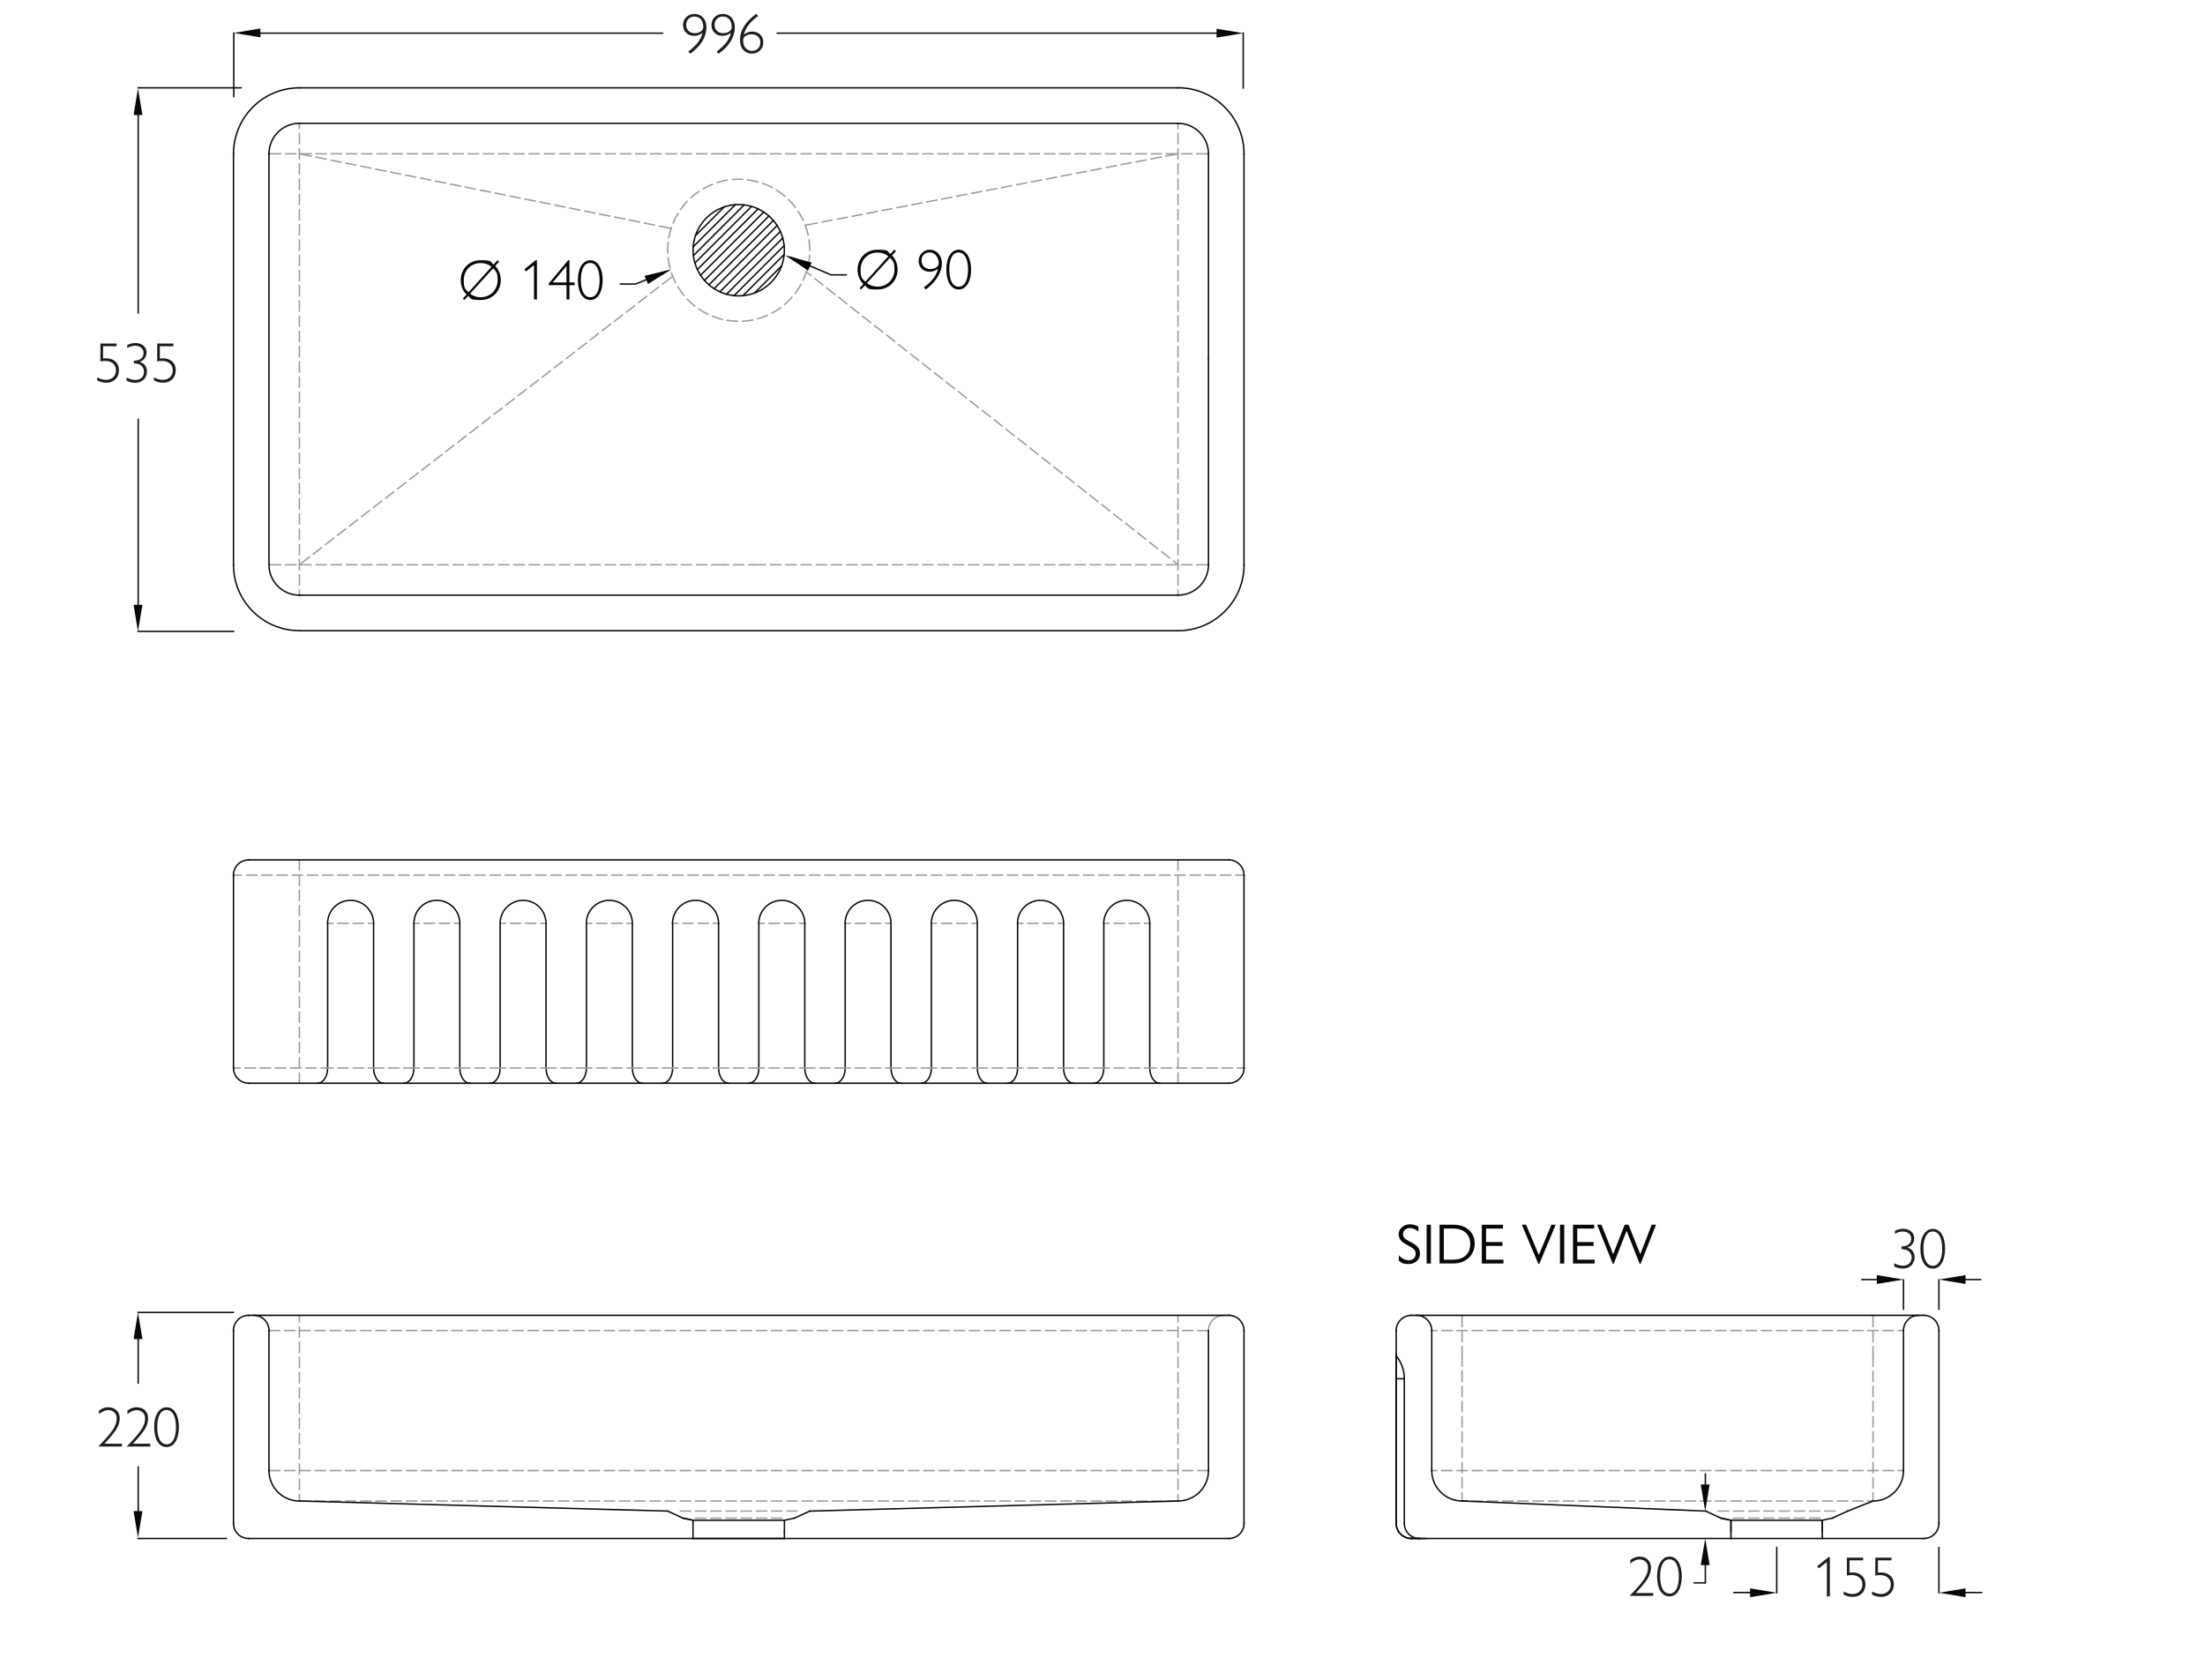 <?xml version="1.0" encoding="UTF-8"?>
<svg id="Layer_1" data-name="Layer 1" xmlns="http://www.w3.org/2000/svg" version="1.1" viewBox="0 0 3105.1 2365.8">
  <defs>
    <style>
      .cls-1 {
        fill: #1d1d1b;
      }

      .cls-1, .cls-2 {
        stroke-width: 0px;
      }

      .cls-3 {
        stroke-linecap: round;
        stroke-linejoin: round;
      }

      .cls-3, .cls-4, .cls-5 {
        stroke: #070708;
      }

      .cls-3, .cls-4, .cls-5, .cls-6 {
        fill: none;
      }

      .cls-3, .cls-4, .cls-6 {
        stroke-width: 2px;
      }

      .cls-4, .cls-5, .cls-6 {
        stroke-linecap: square;
        stroke-linejoin: bevel;
      }

      .cls-5 {
        stroke-width: 2px;
      }

      .cls-2 {
        fill: #070708;
      }

      .cls-6 {
        stroke: #999;
      }
    </style>
  </defs>
  <line class="cls-3" x1="2401.3" y1="2229.3" x2="2385.6" y2="2229.3"/>
  <polyline class="cls-2" points="188.1 2128.2 194.3 2165.7 200.6 2128.2"/>
  <polyline class="cls-2" points="200.6 1885.9 194.3 1848.4 188.1 1885.9"/>
  <line class="cls-6" x1="2441.2" y1="2138.1" x2="2455.4" y2="2138.1"/>
  <line class="cls-6" x1="2462.6" y1="2138.1" x2="2476.9" y2="2138.1"/>
  <line class="cls-6" x1="2484" y1="2138.1" x2="2498.3" y2="2138.1"/>
  <line class="cls-6" x1="2505.4" y1="2138.1" x2="2519.8" y2="2138.1"/>
  <line class="cls-6" x1="2526.9" y1="2138.1" x2="2541.1" y2="2138.1"/>
  <line class="cls-6" x1="2548.4" y1="2138.1" x2="2562.6" y2="2138.1"/>
  <line class="cls-6" x1="2419.7" y1="2128.2" x2="2434.1" y2="2128.2"/>
  <line class="cls-6" x1="2441.2" y1="2128.2" x2="2455.4" y2="2128.2"/>
  <line class="cls-6" x1="2462.6" y1="2128.2" x2="2476.9" y2="2128.2"/>
  <line class="cls-6" x1="2484" y1="2128.2" x2="2498.3" y2="2128.2"/>
  <line class="cls-6" x1="2505.4" y1="2128.2" x2="2519.8" y2="2128.2"/>
  <line class="cls-6" x1="2526.9" y1="2128.2" x2="2541.1" y2="2128.2"/>
  <line class="cls-6" x1="2548.4" y1="2128.2" x2="2562.6" y2="2128.2"/>
  <line class="cls-6" x1="2569.7" y1="2128.2" x2="2584.1" y2="2128.2"/>
  <g>
    <line class="cls-6" x1="2637.6" y1="2114" x2="2630.5" y2="2114"/>
    <line class="cls-6" x1="2623.4" y1="2114" x2="2609" y2="2114"/>
    <line class="cls-6" x1="2601.9" y1="2114" x2="2587.5" y2="2114"/>
    <line class="cls-6" x1="2580.4" y1="2114" x2="2566.2" y2="2114"/>
    <line class="cls-6" x1="2559.1" y1="2114" x2="2544.8" y2="2114"/>
    <line class="cls-6" x1="2537.6" y1="2114" x2="2523.3" y2="2114"/>
    <line class="cls-6" x1="2516.2" y1="2114" x2="2502" y2="2114"/>
    <line class="cls-6" x1="2494.7" y1="2114" x2="2480.5" y2="2114"/>
    <line class="cls-6" x1="2473.4" y1="2114" x2="2459" y2="2114"/>
    <line class="cls-6" x1="2451.9" y1="2114" x2="2437.5" y2="2114"/>
    <line class="cls-6" x1="2430.4" y1="2114" x2="2416.2" y2="2114"/>
    <line class="cls-6" x1="2409" y1="2114" x2="2394.8" y2="2114"/>
    <line class="cls-6" x1="2387.6" y1="2114" x2="2373.3" y2="2114"/>
    <line class="cls-6" x1="2366.2" y1="2114" x2="2351.8" y2="2114"/>
    <line class="cls-6" x1="2344.7" y1="2114" x2="2330.5" y2="2114"/>
    <line class="cls-6" x1="2323.2" y1="2114" x2="2309" y2="2114"/>
    <line class="cls-6" x1="2301.9" y1="2114" x2="2287.6" y2="2114"/>
    <line class="cls-6" x1="2280.4" y1="2114" x2="2266.1" y2="2114"/>
    <line class="cls-6" x1="2259" y1="2114" x2="2244.8" y2="2114"/>
    <line class="cls-6" x1="2237.5" y1="2114" x2="2223.3" y2="2114"/>
    <line class="cls-6" x1="2216.2" y1="2114" x2="2201.8" y2="2114"/>
    <line class="cls-6" x1="2194.7" y1="2114" x2="2180.4" y2="2114"/>
    <line class="cls-6" x1="2173.2" y1="2114" x2="2159" y2="2114"/>
    <line class="cls-6" x1="2151.8" y1="2114" x2="2137.6" y2="2114"/>
    <line class="cls-6" x1="2130.5" y1="2114" x2="2116.1" y2="2114"/>
  </g>
  <g>
    <line class="cls-6" x1="2109" y1="2114" x2="2094.6" y2="2114"/>
    <line class="cls-6" x1="2087.5" y1="2114" x2="2073.3" y2="2114"/>
    <line class="cls-6" x1="2058.9" y1="2081.1" x2="2058.9" y2="2095.4"/>
    <line class="cls-6" x1="2058.9" y1="2102.5" x2="2058.9" y2="2114"/>
    <line class="cls-6" x1="2637.6" y1="2081.1" x2="2637.6" y2="2095.4"/>
    <line class="cls-6" x1="2637.6" y1="2102.5" x2="2637.6" y2="2114"/>
  </g>
  <g>
    <g>
      <line class="cls-6" x1="1658.9" y1="2114" x2="1658.9" y2="2104.7"/>
      <line class="cls-6" x1="1658.9" y1="2097.6" x2="1658.9" y2="2083.3"/>
      <line class="cls-6" x1="421.6" y1="2114" x2="421.6" y2="2104.7"/>
      <line class="cls-6" x1="421.6" y1="2097.6" x2="421.6" y2="2083.3"/>
      <polyline class="cls-4" points="940.2 2128.2 961.7 2138.1 972.4 2140.4"/>
      <line class="cls-6" x1="979.5" y1="2138.1" x2="993.9" y2="2138.1"/>
      <line class="cls-6" x1="1001" y1="2138.1" x2="1015.2" y2="2138.1"/>
      <line class="cls-6" x1="1022.5" y1="2138.1" x2="1036.7" y2="2138.1"/>
      <line class="cls-6" x1="1043.8" y1="2138.1" x2="1058.2" y2="2138.1"/>
      <line class="cls-6" x1="1065.3" y1="2138.1" x2="1079.6" y2="2138.1"/>
      <line class="cls-6" x1="1086.7" y1="2138.1" x2="1100.9" y2="2138.1"/>
      <line class="cls-6" x1="958" y1="2128.2" x2="972.4" y2="2128.2"/>
      <line class="cls-6" x1="979.5" y1="2128.2" x2="993.9" y2="2128.2"/>
      <line class="cls-6" x1="1001" y1="2128.2" x2="1015.2" y2="2128.2"/>
      <line class="cls-6" x1="1022.5" y1="2128.2" x2="1036.7" y2="2128.2"/>
      <line class="cls-6" x1="1043.8" y1="2128.2" x2="1058.2" y2="2128.2"/>
      <line class="cls-6" x1="1065.2" y1="2128.2" x2="1079.6" y2="2128.2"/>
      <line class="cls-6" x1="1086.7" y1="2128.2" x2="1100.9" y2="2128.2"/>
      <line class="cls-6" x1="1108.2" y1="2128.2" x2="1122.4" y2="2128.2"/>
      <line class="cls-6" x1="421.6" y1="2114" x2="436.6" y2="2114"/>
      <line class="cls-6" x1="443.8" y1="2114" x2="458" y2="2114"/>
      <line class="cls-6" x1="465.1" y1="2114" x2="479.5" y2="2114"/>
      <line class="cls-6" x1="486.6" y1="2114" x2="500.8" y2="2114"/>
      <line class="cls-6" x1="508.1" y1="2114" x2="522.3" y2="2114"/>
      <line class="cls-6" x1="529.4" y1="2114" x2="543.8" y2="2114"/>
      <line class="cls-6" x1="550.9" y1="2114" x2="565.2" y2="2114"/>
      <line class="cls-6" x1="572.3" y1="2114" x2="586.6" y2="2114"/>
      <line class="cls-6" x1="593.8" y1="2114" x2="608" y2="2114"/>
      <line class="cls-6" x1="615.1" y1="2114" x2="629.5" y2="2114"/>
      <line class="cls-6" x1="636.6" y1="2114" x2="651" y2="2114"/>
      <line class="cls-6" x1="658.1" y1="2114" x2="672.3" y2="2114"/>
      <line class="cls-6" x1="679.5" y1="2114" x2="693.8" y2="2114"/>
      <line class="cls-6" x1="700.9" y1="2114" x2="715.2" y2="2114"/>
      <line class="cls-6" x1="722.3" y1="2114" x2="736.7" y2="2114"/>
      <line class="cls-6" x1="743.8" y1="2114" x2="758" y2="2114"/>
      <line class="cls-6" x1="765.3" y1="2114" x2="779.5" y2="2114"/>
      <line class="cls-6" x1="786.6" y1="2114" x2="801" y2="2114"/>
      <line class="cls-6" x1="808.1" y1="2114" x2="822.4" y2="2114"/>
      <line class="cls-6" x1="829.5" y1="2114" x2="843.8" y2="2114"/>
      <line class="cls-6" x1="851" y1="2114" x2="865.2" y2="2114"/>
      <line class="cls-6" x1="872.3" y1="2114" x2="886.7" y2="2114"/>
      <line class="cls-6" x1="893.8" y1="2114" x2="908.2" y2="2114"/>
      <line class="cls-6" x1="915.3" y1="2114" x2="929.5" y2="2114"/>
      <line class="cls-6" x1="936.7" y1="2114" x2="951" y2="2114"/>
      <line class="cls-6" x1="958" y1="2114" x2="972.4" y2="2114"/>
      <line class="cls-6" x1="979.5" y1="2114" x2="993.9" y2="2114"/>
      <line class="cls-6" x1="1001" y1="2114" x2="1015.2" y2="2114"/>
      <line class="cls-6" x1="1022.5" y1="2114" x2="1036.7" y2="2114"/>
      <line class="cls-6" x1="1043.8" y1="2114" x2="1058.2" y2="2114"/>
      <line class="cls-6" x1="1065.2" y1="2114" x2="1079.6" y2="2114"/>
      <line class="cls-6" x1="1086.7" y1="2114" x2="1100.9" y2="2114"/>
      <line class="cls-6" x1="1108.2" y1="2114" x2="1122.4" y2="2114"/>
      <line class="cls-6" x1="1129.5" y1="2114" x2="1143.9" y2="2114"/>
      <line class="cls-6" x1="1151" y1="2114" x2="1165.3" y2="2114"/>
      <line class="cls-6" x1="1172.5" y1="2114" x2="1186.7" y2="2114"/>
      <line class="cls-6" x1="1193.9" y1="2114" x2="1208.1" y2="2114"/>
      <line class="cls-6" x1="1215.2" y1="2114" x2="1229.6" y2="2114"/>
      <line class="cls-6" x1="1236.7" y1="2114" x2="1250.9" y2="2114"/>
      <line class="cls-6" x1="1258.2" y1="2114" x2="1272.4" y2="2114"/>
      <line class="cls-6" x1="1279.5" y1="2114" x2="1293.9" y2="2114"/>
      <line class="cls-6" x1="1301" y1="2114" x2="1315.3" y2="2114"/>
      <line class="cls-6" x1="1322.4" y1="2114" x2="1336.7" y2="2114"/>
      <line class="cls-6" x1="1343.9" y1="2114" x2="1358.1" y2="2114"/>
      <line class="cls-6" x1="1365.2" y1="2114" x2="1379.6" y2="2114"/>
      <line class="cls-6" x1="1386.7" y1="2114" x2="1401.1" y2="2114"/>
      <line class="cls-6" x1="1408.2" y1="2114" x2="1422.4" y2="2114"/>
      <line class="cls-6" x1="1429.7" y1="2114" x2="1443.9" y2="2114"/>
      <line class="cls-6" x1="1451" y1="2114" x2="1465.3" y2="2114"/>
      <line class="cls-6" x1="1472.4" y1="2114" x2="1486.8" y2="2114"/>
      <line class="cls-6" x1="1493.9" y1="2114" x2="1508.1" y2="2114"/>
      <line class="cls-6" x1="1515.4" y1="2114" x2="1529.6" y2="2114"/>
      <line class="cls-6" x1="1536.7" y1="2114" x2="1551.1" y2="2114"/>
      <line class="cls-6" x1="1558.2" y1="2114" x2="1572.5" y2="2114"/>
      <line class="cls-6" x1="1579.6" y1="2114" x2="1593.8" y2="2114"/>
      <line class="cls-6" x1="1601.1" y1="2114" x2="1615.3" y2="2114"/>
      <line class="cls-6" x1="1622.4" y1="2114" x2="1636.8" y2="2114"/>
      <line class="cls-6" x1="1643.9" y1="2114" x2="1658.9" y2="2114"/>
    </g>
    <g>
      <line class="cls-6" x1="1658.9" y1="2076.1" x2="1658.9" y2="2061.9"/>
      <line class="cls-6" x1="1658.9" y1="2054.8" x2="1658.9" y2="2040.4"/>
      <line class="cls-6" x1="1658.9" y1="2033.3" x2="1658.9" y2="2018.9"/>
      <line class="cls-6" x1="1658.9" y1="2011.8" x2="1658.9" y2="1997.5"/>
      <line class="cls-6" x1="1658.9" y1="1990.4" x2="1658.9" y2="1976.1"/>
      <line class="cls-6" x1="1658.9" y1="1968.9" x2="1658.9" y2="1954.7"/>
      <line class="cls-6" x1="1658.9" y1="1947.6" x2="1658.9" y2="1933.2"/>
      <line class="cls-6" x1="1658.9" y1="1926.1" x2="1658.9" y2="1911.7"/>
      <line class="cls-6" x1="1658.9" y1="1904.6" x2="1658.9" y2="1890.4"/>
      <line class="cls-6" x1="1658.9" y1="1883.2" x2="1658.9" y2="1868.9"/>
      <line class="cls-6" x1="1658.9" y1="1861.8" x2="1658.9" y2="1852.5"/>
      <line class="cls-6" x1="421.6" y1="2076.1" x2="421.6" y2="2061.9"/>
      <line class="cls-6" x1="421.6" y1="2054.8" x2="421.6" y2="2040.4"/>
      <line class="cls-6" x1="421.6" y1="2033.3" x2="421.6" y2="2018.9"/>
      <line class="cls-6" x1="421.6" y1="2011.8" x2="421.6" y2="1997.5"/>
      <line class="cls-6" x1="421.6" y1="1990.4" x2="421.6" y2="1976.1"/>
      <line class="cls-6" x1="421.6" y1="1968.9" x2="421.6" y2="1954.7"/>
      <line class="cls-6" x1="421.6" y1="1947.6" x2="421.6" y2="1933.2"/>
      <line class="cls-6" x1="421.6" y1="1926.1" x2="421.6" y2="1911.7"/>
      <line class="cls-6" x1="421.6" y1="1904.6" x2="421.6" y2="1890.4"/>
      <line class="cls-6" x1="421.6" y1="1883.2" x2="421.6" y2="1868.9"/>
      <line class="cls-6" x1="421.6" y1="1861.8" x2="421.6" y2="1852.5"/>
      <line class="cls-6" x1="378.8" y1="2071.1" x2="393.8" y2="2071.1"/>
      <line class="cls-6" x1="400.9" y1="2071.1" x2="415.2" y2="2071.1"/>
      <line class="cls-6" x1="422.4" y1="2071.1" x2="436.6" y2="2071.1"/>
      <line class="cls-6" x1="443.8" y1="2071.1" x2="458" y2="2071.1"/>
      <line class="cls-6" x1="465.1" y1="2071.1" x2="479.5" y2="2071.1"/>
      <line class="cls-6" x1="486.6" y1="2071.1" x2="500.8" y2="2071.1"/>
      <line class="cls-6" x1="508.1" y1="2071.1" x2="522.3" y2="2071.1"/>
      <line class="cls-6" x1="529.4" y1="2071.1" x2="543.8" y2="2071.1"/>
      <line class="cls-6" x1="550.9" y1="2071.1" x2="565.2" y2="2071.1"/>
      <line class="cls-6" x1="572.3" y1="2071.1" x2="586.5" y2="2071.1"/>
      <line class="cls-6" x1="593.8" y1="2071.1" x2="608" y2="2071.1"/>
      <line class="cls-6" x1="615.1" y1="2071.1" x2="629.5" y2="2071.1"/>
      <line class="cls-6" x1="636.6" y1="2071.1" x2="651" y2="2071.1"/>
      <line class="cls-6" x1="658.1" y1="2071.1" x2="672.3" y2="2071.1"/>
      <line class="cls-6" x1="679.5" y1="2071.1" x2="693.8" y2="2071.1"/>
      <line class="cls-6" x1="700.9" y1="2071.1" x2="715.2" y2="2071.1"/>
      <line class="cls-6" x1="722.3" y1="2071.1" x2="736.7" y2="2071.1"/>
      <line class="cls-6" x1="743.8" y1="2071.1" x2="758" y2="2071.1"/>
      <line class="cls-6" x1="765.3" y1="2071.1" x2="779.5" y2="2071.1"/>
      <line class="cls-6" x1="786.6" y1="2071.1" x2="801" y2="2071.1"/>
      <line class="cls-6" x1="808.1" y1="2071.1" x2="822.4" y2="2071.1"/>
      <line class="cls-6" x1="829.5" y1="2071.1" x2="843.8" y2="2071.1"/>
      <line class="cls-6" x1="851" y1="2071.1" x2="865.2" y2="2071.1"/>
      <line class="cls-6" x1="872.3" y1="2071.1" x2="886.7" y2="2071.1"/>
      <line class="cls-6" x1="893.8" y1="2071.1" x2="908.2" y2="2071.1"/>
      <line class="cls-6" x1="915.3" y1="2071.1" x2="929.5" y2="2071.1"/>
      <line class="cls-6" x1="936.7" y1="2071.1" x2="951" y2="2071.1"/>
      <line class="cls-6" x1="958" y1="2071.1" x2="972.4" y2="2071.1"/>
      <line class="cls-6" x1="979.5" y1="2071.1" x2="993.9" y2="2071.1"/>
      <line class="cls-6" x1="1001" y1="2071.1" x2="1015.2" y2="2071.1"/>
      <line class="cls-6" x1="1022.5" y1="2071.1" x2="1036.7" y2="2071.1"/>
      <line class="cls-6" x1="1043.8" y1="2071.1" x2="1058.2" y2="2071.1"/>
      <line class="cls-6" x1="1065.2" y1="2071.1" x2="1079.6" y2="2071.1"/>
      <line class="cls-6" x1="1086.7" y1="2071.1" x2="1100.9" y2="2071.1"/>
      <line class="cls-6" x1="1108.2" y1="2071.1" x2="1122.4" y2="2071.1"/>
      <line class="cls-6" x1="1129.5" y1="2071.1" x2="1143.9" y2="2071.1"/>
      <line class="cls-6" x1="1151" y1="2071.1" x2="1165.3" y2="2071.1"/>
      <line class="cls-6" x1="1172.4" y1="2071.1" x2="1186.7" y2="2071.1"/>
      <line class="cls-6" x1="1193.9" y1="2071.1" x2="1208.1" y2="2071.1"/>
      <line class="cls-6" x1="1215.2" y1="2071.1" x2="1229.6" y2="2071.1"/>
      <line class="cls-6" x1="1236.7" y1="2071.1" x2="1250.9" y2="2071.1"/>
      <line class="cls-6" x1="1258.2" y1="2071.1" x2="1272.4" y2="2071.1"/>
      <line class="cls-6" x1="1279.5" y1="2071.1" x2="1293.9" y2="2071.1"/>
      <line class="cls-6" x1="1301" y1="2071.1" x2="1315.3" y2="2071.1"/>
      <line class="cls-6" x1="1322.4" y1="2071.1" x2="1336.7" y2="2071.1"/>
      <line class="cls-6" x1="1343.9" y1="2071.1" x2="1358.1" y2="2071.1"/>
      <line class="cls-6" x1="1365.2" y1="2071.1" x2="1379.6" y2="2071.1"/>
      <line class="cls-6" x1="1386.7" y1="2071.1" x2="1401.1" y2="2071.1"/>
      <line class="cls-6" x1="1408.2" y1="2071.1" x2="1422.4" y2="2071.1"/>
      <line class="cls-6" x1="1429.6" y1="2071.1" x2="1443.9" y2="2071.1"/>
      <line class="cls-6" x1="1451" y1="2071.1" x2="1465.3" y2="2071.1"/>
      <line class="cls-6" x1="1472.4" y1="2071.1" x2="1486.8" y2="2071.1"/>
      <line class="cls-6" x1="1493.9" y1="2071.1" x2="1508.1" y2="2071.1"/>
      <line class="cls-6" x1="1515.4" y1="2071.1" x2="1529.6" y2="2071.1"/>
      <line class="cls-6" x1="1536.7" y1="2071.1" x2="1551.1" y2="2071.1"/>
      <line class="cls-6" x1="1558.2" y1="2071.1" x2="1572.5" y2="2071.1"/>
      <line class="cls-6" x1="1579.6" y1="2071.1" x2="1593.8" y2="2071.1"/>
      <line class="cls-6" x1="1601.1" y1="2071.1" x2="1615.3" y2="2071.1"/>
      <line class="cls-6" x1="1622.4" y1="2071.1" x2="1636.8" y2="2071.1"/>
      <line class="cls-6" x1="1643.9" y1="2071.1" x2="1658.3" y2="2071.1"/>
      <line class="cls-6" x1="1665.4" y1="2071.1" x2="1679.6" y2="2071.1"/>
      <line class="cls-6" x1="1686.8" y1="2071.1" x2="1701.8" y2="2071.1"/>
      <path class="cls-6" d="M1723.3,1852.5c-11.9,0-21.5,9.7-21.5,21.5h-15"/>
      <line class="cls-6" x1="1679.6" y1="1873.9" x2="1665.4" y2="1873.9"/>
      <line class="cls-6" x1="1658.3" y1="1873.9" x2="1643.9" y2="1873.9"/>
      <line class="cls-6" x1="1636.8" y1="1873.9" x2="1622.4" y2="1873.9"/>
      <line class="cls-6" x1="1615.3" y1="1873.9" x2="1601.1" y2="1873.9"/>
      <line class="cls-6" x1="1593.8" y1="1873.9" x2="1579.6" y2="1873.9"/>
      <line class="cls-6" x1="1572.5" y1="1873.9" x2="1558.2" y2="1873.9"/>
      <line class="cls-6" x1="1551.1" y1="1873.9" x2="1536.7" y2="1873.9"/>
      <line class="cls-6" x1="1529.6" y1="1873.9" x2="1515.4" y2="1873.9"/>
      <line class="cls-6" x1="1508.1" y1="1873.9" x2="1493.9" y2="1873.9"/>
      <line class="cls-6" x1="1486.8" y1="1873.9" x2="1472.4" y2="1873.9"/>
      <line class="cls-6" x1="1465.3" y1="1873.9" x2="1451" y2="1873.9"/>
      <line class="cls-6" x1="1443.9" y1="1873.9" x2="1429.7" y2="1873.9"/>
      <line class="cls-6" x1="1422.4" y1="1873.9" x2="1408.2" y2="1873.9"/>
      <line class="cls-6" x1="1401.1" y1="1873.9" x2="1386.7" y2="1873.9"/>
      <line class="cls-6" x1="1379.6" y1="1873.9" x2="1365.2" y2="1873.9"/>
      <line class="cls-6" x1="1358.1" y1="1873.9" x2="1343.9" y2="1873.9"/>
      <line class="cls-6" x1="1336.7" y1="1873.9" x2="1322.4" y2="1873.9"/>
      <line class="cls-6" x1="1315.3" y1="1873.9" x2="1301" y2="1873.9"/>
      <line class="cls-6" x1="1293.9" y1="1873.9" x2="1279.5" y2="1873.9"/>
      <line class="cls-6" x1="1272.4" y1="1873.9" x2="1258.2" y2="1873.9"/>
      <line class="cls-6" x1="1250.9" y1="1873.9" x2="1236.7" y2="1873.9"/>
      <line class="cls-6" x1="1229.6" y1="1873.9" x2="1215.2" y2="1873.9"/>
      <line class="cls-6" x1="1208.1" y1="1873.9" x2="1193.9" y2="1873.9"/>
      <line class="cls-6" x1="1186.7" y1="1873.9" x2="1172.5" y2="1873.9"/>
      <line class="cls-6" x1="1165.3" y1="1873.9" x2="1151" y2="1873.9"/>
      <line class="cls-6" x1="1143.9" y1="1873.9" x2="1129.5" y2="1873.9"/>
      <line class="cls-6" x1="1122.4" y1="1873.9" x2="1108.2" y2="1873.9"/>
      <line class="cls-6" x1="1100.9" y1="1873.9" x2="1086.7" y2="1873.9"/>
      <line class="cls-6" x1="1079.6" y1="1873.9" x2="1065.2" y2="1873.9"/>
      <line class="cls-6" x1="1058.2" y1="1873.9" x2="1043.8" y2="1873.9"/>
      <line class="cls-6" x1="1036.7" y1="1873.9" x2="1022.5" y2="1873.9"/>
      <line class="cls-6" x1="1015.2" y1="1873.9" x2="1001" y2="1873.9"/>
      <line class="cls-6" x1="993.9" y1="1873.9" x2="979.5" y2="1873.9"/>
      <line class="cls-6" x1="972.4" y1="1873.9" x2="958" y2="1873.9"/>
      <line class="cls-6" x1="951" y1="1873.9" x2="936.7" y2="1873.9"/>
      <line class="cls-6" x1="929.5" y1="1873.9" x2="915.3" y2="1873.9"/>
      <line class="cls-6" x1="908.2" y1="1873.9" x2="893.8" y2="1873.9"/>
      <line class="cls-6" x1="886.7" y1="1873.9" x2="872.3" y2="1873.9"/>
      <line class="cls-6" x1="865.2" y1="1873.9" x2="851" y2="1873.9"/>
      <line class="cls-6" x1="843.8" y1="1873.9" x2="829.5" y2="1873.9"/>
      <line class="cls-6" x1="822.4" y1="1873.9" x2="808.1" y2="1873.9"/>
      <line class="cls-6" x1="801" y1="1873.9" x2="786.6" y2="1873.9"/>
      <line class="cls-6" x1="779.5" y1="1873.9" x2="765.3" y2="1873.9"/>
      <line class="cls-6" x1="758" y1="1873.9" x2="743.8" y2="1873.9"/>
      <line class="cls-6" x1="736.7" y1="1873.9" x2="722.3" y2="1873.9"/>
      <line class="cls-6" x1="715.2" y1="1873.9" x2="700.9" y2="1873.9"/>
      <line class="cls-6" x1="693.8" y1="1873.9" x2="679.5" y2="1873.9"/>
      <line class="cls-6" x1="672.3" y1="1873.9" x2="658.1" y2="1873.9"/>
      <line class="cls-6" x1="651" y1="1873.9" x2="636.6" y2="1873.9"/>
      <line class="cls-6" x1="629.5" y1="1873.9" x2="615.1" y2="1873.9"/>
      <line class="cls-6" x1="608" y1="1873.9" x2="593.8" y2="1873.9"/>
      <line class="cls-6" x1="586.6" y1="1873.9" x2="572.3" y2="1873.9"/>
      <line class="cls-6" x1="565.2" y1="1873.9" x2="550.9" y2="1873.9"/>
      <line class="cls-6" x1="543.8" y1="1873.9" x2="529.4" y2="1873.9"/>
      <line class="cls-6" x1="522.3" y1="1873.9" x2="508.1" y2="1873.9"/>
      <line class="cls-6" x1="500.8" y1="1873.9" x2="486.6" y2="1873.9"/>
      <line class="cls-6" x1="479.5" y1="1873.9" x2="465.1" y2="1873.9"/>
      <line class="cls-6" x1="458" y1="1873.9" x2="443.8" y2="1873.9"/>
      <line class="cls-6" x1="436.6" y1="1873.9" x2="422.4" y2="1873.9"/>
      <line class="cls-6" x1="415.2" y1="1873.9" x2="400.9" y2="1873.9"/>
      <line class="cls-6" x1="393.8" y1="1873.9" x2="378.8" y2="1873.9"/>
    </g>
  </g>
  <g>
    <line class="cls-6" x1="2016.2" y1="2071.1" x2="2023.3" y2="2071.1"/>
    <line class="cls-6" x1="2030.4" y1="2071.1" x2="2044.7" y2="2071.1"/>
    <line class="cls-6" x1="2051.8" y1="2071.1" x2="2066.1" y2="2071.1"/>
    <line class="cls-6" x1="2073.3" y1="2071.1" x2="2087.5" y2="2071.1"/>
    <line class="cls-6" x1="2094.6" y1="2071.1" x2="2109" y2="2071.1"/>
    <line class="cls-6" x1="2116.1" y1="2071.1" x2="2130.5" y2="2071.1"/>
    <line class="cls-6" x1="2137.6" y1="2071.1" x2="2151.8" y2="2071.1"/>
    <line class="cls-6" x1="2159" y1="2071.1" x2="2173.2" y2="2071.1"/>
    <line class="cls-6" x1="2180.4" y1="2071.1" x2="2194.7" y2="2071.1"/>
    <line class="cls-6" x1="2201.8" y1="2071.1" x2="2216.2" y2="2071.1"/>
    <line class="cls-6" x1="2223.3" y1="2071.1" x2="2237.5" y2="2071.1"/>
    <line class="cls-6" x1="2244.8" y1="2071.1" x2="2259" y2="2071.1"/>
    <line class="cls-6" x1="2266.1" y1="2071.1" x2="2280.4" y2="2071.1"/>
    <line class="cls-6" x1="2287.6" y1="2071.1" x2="2301.9" y2="2071.1"/>
    <line class="cls-6" x1="2309" y1="2071.1" x2="2323.2" y2="2071.1"/>
    <line class="cls-6" x1="2330.5" y1="2071.1" x2="2344.7" y2="2071.1"/>
    <line class="cls-6" x1="2351.8" y1="2071.1" x2="2366.2" y2="2071.1"/>
    <line class="cls-6" x1="2373.3" y1="2071.1" x2="2387.6" y2="2071.1"/>
    <line class="cls-6" x1="2394.8" y1="2071.1" x2="2409" y2="2071.1"/>
    <line class="cls-6" x1="2416.2" y1="2071.1" x2="2430.4" y2="2071.1"/>
    <line class="cls-6" x1="2437.5" y1="2071.1" x2="2451.9" y2="2071.1"/>
    <line class="cls-6" x1="2459" y1="2071.1" x2="2473.4" y2="2071.1"/>
    <line class="cls-6" x1="2480.5" y1="2071.1" x2="2494.7" y2="2071.1"/>
    <line class="cls-6" x1="2502" y1="2071.1" x2="2516.2" y2="2071.1"/>
    <line class="cls-6" x1="2523.3" y1="2071.1" x2="2537.6" y2="2071.1"/>
    <line class="cls-6" x1="2544.8" y1="2071.1" x2="2559.1" y2="2071.1"/>
    <line class="cls-6" x1="2566.2" y1="2071.1" x2="2580.4" y2="2071.1"/>
    <line class="cls-6" x1="2587.5" y1="2071.1" x2="2601.9" y2="2071.1"/>
    <line class="cls-6" x1="2609" y1="2071.1" x2="2623.4" y2="2071.1"/>
    <line class="cls-6" x1="2630.5" y1="2071.1" x2="2644.7" y2="2071.1"/>
    <line class="cls-6" x1="2651.9" y1="2071.1" x2="2666.2" y2="2071.1"/>
    <line class="cls-6" x1="2673.3" y1="2071.1" x2="2680.5" y2="2071.1"/>
    <line class="cls-6" x1="2058.9" y1="1912.5" x2="2058.9" y2="1896.8"/>
    <line class="cls-6" x1="2058.9" y1="1889.7" x2="2058.9" y2="1875.3"/>
    <line class="cls-6" x1="2058.9" y1="1868.2" x2="2058.9" y2="1852.5"/>
    <line class="cls-6" x1="2058.9" y1="1912.5" x2="2058.9" y2="1924"/>
    <line class="cls-6" x1="2058.9" y1="1931.1" x2="2058.9" y2="1945.3"/>
    <line class="cls-6" x1="2058.9" y1="1952.6" x2="2058.9" y2="1966.8"/>
    <line class="cls-6" x1="2058.9" y1="1973.9" x2="2058.9" y2="1988.2"/>
    <line class="cls-6" x1="2058.9" y1="1995.4" x2="2058.9" y2="2009.7"/>
    <line class="cls-6" x1="2058.9" y1="2016.8" x2="2058.9" y2="2031.2"/>
    <line class="cls-6" x1="2058.9" y1="2038.3" x2="2058.9" y2="2052.5"/>
    <line class="cls-6" x1="2058.9" y1="2059.8" x2="2058.9" y2="2074"/>
    <line class="cls-6" x1="2637.6" y1="1912.5" x2="2637.6" y2="1896.8"/>
    <line class="cls-6" x1="2637.6" y1="1889.7" x2="2637.6" y2="1875.3"/>
    <line class="cls-6" x1="2637.6" y1="1868.2" x2="2637.6" y2="1852.5"/>
    <line class="cls-6" x1="2637.6" y1="1912.5" x2="2637.6" y2="1924"/>
    <line class="cls-6" x1="2637.6" y1="1931.1" x2="2637.6" y2="1945.3"/>
    <line class="cls-6" x1="2637.6" y1="1952.6" x2="2637.6" y2="1966.8"/>
    <line class="cls-6" x1="2637.6" y1="1973.9" x2="2637.6" y2="1988.2"/>
    <line class="cls-6" x1="2637.6" y1="1995.4" x2="2637.6" y2="2009.7"/>
    <line class="cls-6" x1="2637.6" y1="2016.8" x2="2637.6" y2="2031.2"/>
    <line class="cls-6" x1="2637.6" y1="2038.3" x2="2637.6" y2="2052.5"/>
    <line class="cls-6" x1="2637.6" y1="2059.8" x2="2637.6" y2="2074"/>
    <line class="cls-6" x1="2016.2" y1="1873.9" x2="2023.3" y2="1873.9"/>
    <line class="cls-6" x1="2030.4" y1="1873.9" x2="2044.7" y2="1873.9"/>
    <line class="cls-6" x1="2051.8" y1="1873.9" x2="2066.1" y2="1873.9"/>
    <line class="cls-6" x1="2073.3" y1="1873.9" x2="2087.5" y2="1873.9"/>
    <line class="cls-6" x1="2094.6" y1="1873.9" x2="2109" y2="1873.9"/>
    <line class="cls-6" x1="2116.1" y1="1873.9" x2="2130.5" y2="1873.9"/>
    <line class="cls-6" x1="2137.6" y1="1873.9" x2="2151.8" y2="1873.9"/>
    <line class="cls-6" x1="2159" y1="1873.9" x2="2173.2" y2="1873.9"/>
    <line class="cls-6" x1="2180.4" y1="1873.9" x2="2194.7" y2="1873.9"/>
    <line class="cls-6" x1="2201.8" y1="1873.9" x2="2216.2" y2="1873.9"/>
    <line class="cls-6" x1="2223.3" y1="1873.9" x2="2237.5" y2="1873.9"/>
    <line class="cls-6" x1="2244.8" y1="1873.9" x2="2259" y2="1873.9"/>
    <line class="cls-6" x1="2266.1" y1="1873.9" x2="2280.4" y2="1873.9"/>
    <line class="cls-6" x1="2287.6" y1="1873.9" x2="2301.9" y2="1873.9"/>
    <line class="cls-6" x1="2309" y1="1873.9" x2="2323.2" y2="1873.9"/>
    <line class="cls-6" x1="2330.5" y1="1873.9" x2="2344.7" y2="1873.9"/>
    <line class="cls-6" x1="2351.8" y1="1873.9" x2="2366.2" y2="1873.9"/>
    <line class="cls-6" x1="2373.3" y1="1873.9" x2="2387.6" y2="1873.9"/>
    <line class="cls-6" x1="2394.8" y1="1873.9" x2="2409" y2="1873.9"/>
    <line class="cls-6" x1="2416.2" y1="1873.9" x2="2430.4" y2="1873.9"/>
    <line class="cls-6" x1="2437.6" y1="1873.9" x2="2451.9" y2="1873.9"/>
    <line class="cls-6" x1="2459" y1="1873.9" x2="2473.4" y2="1873.9"/>
    <line class="cls-6" x1="2480.5" y1="1873.9" x2="2494.7" y2="1873.9"/>
    <line class="cls-6" x1="2502" y1="1873.9" x2="2516.2" y2="1873.9"/>
    <line class="cls-6" x1="2523.3" y1="1873.9" x2="2537.6" y2="1873.9"/>
    <line class="cls-6" x1="2544.8" y1="1873.9" x2="2559.1" y2="1873.9"/>
    <line class="cls-6" x1="2566.2" y1="1873.9" x2="2580.4" y2="1873.9"/>
    <line class="cls-6" x1="2587.5" y1="1873.9" x2="2601.9" y2="1873.9"/>
    <line class="cls-6" x1="2609" y1="1873.9" x2="2623.4" y2="1873.9"/>
    <line class="cls-6" x1="2630.5" y1="1873.9" x2="2644.7" y2="1873.9"/>
    <line class="cls-6" x1="2651.9" y1="1873.9" x2="2666.2" y2="1873.9"/>
    <line class="cls-6" x1="2673.3" y1="1873.9" x2="2680.5" y2="1873.9"/>
  </g>
  <line class="cls-3" x1="329.2" y1="889.2" x2="194.3" y2="889.2"/>
  <line class="cls-3" x1="339.9" y1="123.7" x2="194.3" y2="123.7"/>
  <polyline class="cls-4" points="2401.9 2128.2 2423.3 2138.1 2434.1 2140.4"/>
  <line class="cls-4" x1="2437.5" y1="2141.1" x2="2566.2" y2="2141.1"/>
  <line class="cls-4" x1="2423.3" y1="2138.1" x2="2437.5" y2="2141.1"/>
  <line class="cls-4" x1="2580.4" y1="2138.1" x2="2566.2" y2="2141.1"/>
  <line class="cls-4" x1="2601.9" y1="2128.2" x2="2580.4" y2="2138.1"/>
  <line class="cls-4" x1="2566.2" y1="2141.1" x2="2566.2" y2="2156.8"/>
  <line class="cls-4" x1="2437.5" y1="2141.1" x2="2437.5" y2="2156.8"/>
  <path class="cls-4" d="M328.8,2145.5c0,11.8,9.5,21.3,21.5,21.3"/>
  <line class="cls-4" x1="1987.6" y1="2166.8" x2="2709.1" y2="2166.8"/>
  <path class="cls-4" d="M1730.4,2166.8c11.8,0,21.5-9.5,21.5-21.3"/>
  <path class="cls-4" d="M2709.1,2166.8c11.8,0,21.3-9.5,21.3-21.3"/>
  <path class="cls-4" d="M1966.1,2145.5c0,11.8,9.5,21.3,21.5,21.3"/>
  <line class="cls-6" x1="421.6" y1="173.7" x2="421.6" y2="180.8"/>
  <line class="cls-6" x1="421.6" y1="188.1" x2="421.6" y2="202.3"/>
  <line class="cls-6" x1="421.6" y1="209.4" x2="421.6" y2="223.7"/>
  <line class="cls-6" x1="421.6" y1="230.8" x2="421.6" y2="245.2"/>
  <line class="cls-6" x1="421.6" y1="252.3" x2="421.6" y2="266.7"/>
  <line class="cls-6" x1="421.6" y1="273.8" x2="421.6" y2="288"/>
  <line class="cls-6" x1="421.6" y1="295.3" x2="421.6" y2="309.5"/>
  <line class="cls-6" x1="421.6" y1="316.6" x2="421.6" y2="330.9"/>
  <line class="cls-6" x1="421.6" y1="338.1" x2="421.6" y2="352.4"/>
  <line class="cls-6" x1="421.6" y1="359.5" x2="421.6" y2="373.7"/>
  <line class="cls-6" x1="421.6" y1="381" x2="421.6" y2="395.2"/>
  <line class="cls-6" x1="421.6" y1="402.3" x2="421.6" y2="416.7"/>
  <line class="cls-6" x1="421.6" y1="423.8" x2="421.6" y2="438.1"/>
  <line class="cls-6" x1="421.6" y1="445.2" x2="421.6" y2="459.5"/>
  <line class="cls-6" x1="421.6" y1="466.7" x2="421.6" y2="480.9"/>
  <line class="cls-6" x1="421.6" y1="488" x2="421.6" y2="502.4"/>
  <line class="cls-6" x1="421.6" y1="509.5" x2="421.6" y2="523.9"/>
  <line class="cls-6" x1="421.6" y1="531" x2="421.6" y2="545.3"/>
  <line class="cls-6" x1="421.6" y1="552.4" x2="421.6" y2="566.7"/>
  <line class="cls-6" x1="421.6" y1="573.9" x2="421.6" y2="588.1"/>
  <line class="cls-6" x1="421.6" y1="595.2" x2="421.6" y2="609.6"/>
  <line class="cls-6" x1="421.6" y1="616.7" x2="421.6" y2="631.1"/>
  <line class="cls-6" x1="421.6" y1="638.2" x2="421.6" y2="652.4"/>
  <line class="cls-6" x1="421.6" y1="659.6" x2="421.6" y2="673.9"/>
  <line class="cls-6" x1="421.6" y1="681" x2="421.6" y2="695.3"/>
  <line class="cls-6" x1="421.6" y1="702.4" x2="421.6" y2="716.8"/>
  <line class="cls-6" x1="421.6" y1="723.9" x2="421.6" y2="738.1"/>
  <line class="cls-6" x1="421.6" y1="745.4" x2="421.6" y2="759.6"/>
  <line class="cls-6" x1="421.6" y1="766.8" x2="421.6" y2="781.1"/>
  <line class="cls-6" x1="421.6" y1="788.2" x2="421.6" y2="802.5"/>
  <line class="cls-6" x1="421.6" y1="809.6" x2="421.6" y2="824"/>
  <line class="cls-6" x1="421.6" y1="831.1" x2="421.6" y2="838.2"/>
  <line class="cls-6" x1="1658.9" y1="838.2" x2="1658.9" y2="831.1"/>
  <line class="cls-6" x1="1658.9" y1="824" x2="1658.9" y2="809.6"/>
  <line class="cls-6" x1="1658.9" y1="802.5" x2="1658.9" y2="788.2"/>
  <line class="cls-6" x1="1658.9" y1="781.1" x2="1658.9" y2="766.8"/>
  <line class="cls-6" x1="1658.9" y1="759.6" x2="1658.9" y2="745.4"/>
  <line class="cls-6" x1="1658.9" y1="738.1" x2="1658.9" y2="723.9"/>
  <line class="cls-6" x1="1658.9" y1="716.8" x2="1658.9" y2="702.4"/>
  <line class="cls-6" x1="1658.9" y1="695.3" x2="1658.9" y2="681"/>
  <line class="cls-6" x1="1658.9" y1="673.9" x2="1658.9" y2="659.6"/>
  <line class="cls-6" x1="1658.9" y1="652.4" x2="1658.9" y2="638.2"/>
  <line class="cls-6" x1="1658.9" y1="631.1" x2="1658.9" y2="616.7"/>
  <line class="cls-6" x1="1658.9" y1="609.6" x2="1658.9" y2="595.2"/>
  <line class="cls-6" x1="1658.9" y1="588.1" x2="1658.9" y2="573.9"/>
  <line class="cls-6" x1="1658.9" y1="566.7" x2="1658.9" y2="552.4"/>
  <line class="cls-6" x1="1658.9" y1="545.3" x2="1658.9" y2="531"/>
  <line class="cls-6" x1="1658.9" y1="523.9" x2="1658.9" y2="509.5"/>
  <line class="cls-6" x1="1658.9" y1="502.4" x2="1658.9" y2="488"/>
  <line class="cls-6" x1="1658.9" y1="480.9" x2="1658.9" y2="466.7"/>
  <line class="cls-6" x1="1658.9" y1="459.5" x2="1658.9" y2="445.2"/>
  <line class="cls-6" x1="1658.9" y1="438.1" x2="1658.9" y2="423.8"/>
  <line class="cls-6" x1="1658.9" y1="416.7" x2="1658.9" y2="402.3"/>
  <line class="cls-6" x1="1658.9" y1="395.2" x2="1658.9" y2="381"/>
  <line class="cls-6" x1="1658.9" y1="373.7" x2="1658.9" y2="359.5"/>
  <line class="cls-6" x1="1658.9" y1="352.4" x2="1658.9" y2="338.1"/>
  <line class="cls-6" x1="1658.9" y1="330.9" x2="1658.9" y2="316.6"/>
  <line class="cls-6" x1="1658.9" y1="309.5" x2="1658.9" y2="295.3"/>
  <line class="cls-6" x1="1658.9" y1="288" x2="1658.9" y2="273.8"/>
  <line class="cls-6" x1="1658.9" y1="266.7" x2="1658.9" y2="252.3"/>
  <line class="cls-6" x1="1658.9" y1="245.2" x2="1658.9" y2="230.8"/>
  <line class="cls-6" x1="1658.9" y1="223.7" x2="1658.9" y2="209.4"/>
  <line class="cls-6" x1="1658.9" y1="202.3" x2="1658.9" y2="188.1"/>
  <line class="cls-6" x1="1658.9" y1="180.8" x2="1658.9" y2="173.7"/>
  <path class="cls-4" d="M378.8,2071.1c0,23.7,19,42.9,42.8,42.9"/>
  <path class="cls-4" d="M1658.9,2114c23.7,0,42.9-19.2,42.9-42.9"/>
  <path class="cls-4" d="M2016.2,2071.1c0,23.7,19.2,42.9,42.8,42.9"/>
  <path class="cls-4" d="M2637.6,2114c23.7,0,42.9-19.2,42.9-42.9"/>
  <line class="cls-4" x1="2058.9" y1="2114" x2="2401.9" y2="2128.2"/>
  <line class="cls-4" x1="2637.6" y1="2114" x2="2601.9" y2="2128.2"/>
  <line class="cls-4" x1="2066.1" y1="2114" x2="2058.9" y2="2114"/>
  <g>
    <path class="cls-2" d="M1997.5,1727.7v6.8c-3.8-3.2-7.8-4.9-12.3-4.9s-9.5,3.2-9.5,7.9.9,6.7,9.9,11.3c11.3,5.8,14,9.8,14,17.2s-6.2,14.2-15.6,14.2-10-1.7-14.2-4.8v-7.5c4.1,4.5,8.9,7,14.2,7s9.5-3.4,9.5-8.7-1.5-7.4-12.1-12.9c-8.6-4.4-11.8-8.6-11.8-15.5s6.6-13.5,15.8-13.5c4.2,0,8.5,1.1,12.1,3.4h0Z"/>
    <path class="cls-2" d="M2015,1724.9v54.6h-6v-54.6h6Z"/>
    <path class="cls-2" d="M2027.2,1724.9h20.1c17.8,0,29.4,11.1,29.4,26.7s-12,27.8-29.4,27.8h-20.1v-54.5h0ZM2047.2,1774c14.3,0,23.2-8.5,23.2-21.9s-8.6-21.8-24.1-21.8h-13.1v43.8h14Z"/>
    <path class="cls-2" d="M2116.5,1724.9v5.4h-23.8v19h23v5.4h-23v19.4h24.5v5.4h-30.5v-54.6h29.8Z"/>
    <path class="cls-2" d="M2143.1,1724.9h6l17.8,42.5h.1l17.7-42.5h6l-23,55.1h-1.4l-23.2-55.1h0Z"/>
    <path class="cls-2" d="M2202.8,1724.9v54.6h-6v-54.6h6Z"/>
    <path class="cls-2" d="M2244.9,1724.9v5.4h-23.8v19h23v5.4h-23v19.4h24.5v5.4h-30.5v-54.6h29.8Z"/>
    <path class="cls-2" d="M2249.1,1724.9h6.1l16.4,41.5h.1l16.2-41.5h5.4l16.5,41.4h.1l16-41.4h6.1l-21.7,55h-1.3l-18.4-46.5-18.2,46.5h-1.3l-22-55h0Z"/>
  </g>
  <line class="cls-4" x1="328.8" y1="1873.9" x2="328.8" y2="2145.5"/>
  <line class="cls-4" x1="378.8" y1="1873.9" x2="378.8" y2="2071.1"/>
  <line class="cls-4" x1="1701.8" y1="1873.9" x2="1701.8" y2="2071.1"/>
  <line class="cls-4" x1="1751.8" y1="1873.9" x2="1751.8" y2="2145.5"/>
  <line class="cls-4" x1="1966.1" y1="1873.9" x2="1966.1" y2="2145.5"/>
  <line class="cls-4" x1="2016.2" y1="1873.9" x2="2016.2" y2="2071.1"/>
  <line class="cls-4" x1="2680.5" y1="1873.9" x2="2680.5" y2="2071.1"/>
  <line class="cls-4" x1="2730.4" y1="1873.9" x2="2730.4" y2="2145.5"/>
  <line class="cls-4" x1="1987.6" y1="1852.5" x2="2709.1" y2="1852.5"/>
  <line class="cls-6" x1="1018.8" y1="795.4" x2="1025.9" y2="795.4"/>
  <line class="cls-6" x1="1033.1" y1="795.4" x2="1047.4" y2="795.4"/>
  <line class="cls-6" x1="1054.5" y1="795.4" x2="1061.6" y2="795.4"/>
  <line class="cls-6" x1="1018.8" y1="216.6" x2="1025.9" y2="216.6"/>
  <line class="cls-6" x1="1033.1" y1="216.6" x2="1047.4" y2="216.6"/>
  <line class="cls-6" x1="1054.5" y1="216.6" x2="1061.6" y2="216.6"/>
  <line class="cls-6" x1="1658.9" y1="1211.1" x2="1658.9" y2="1225.4"/>
  <line class="cls-6" x1="1658.9" y1="1232.5" x2="1658.9" y2="1246.9"/>
  <line class="cls-6" x1="1658.9" y1="1254" x2="1658.9" y2="1268.2"/>
  <line class="cls-6" x1="1658.9" y1="1275.5" x2="1658.9" y2="1289.7"/>
  <line class="cls-6" x1="1658.9" y1="1296.8" x2="1658.9" y2="1311.2"/>
  <line class="cls-6" x1="1658.9" y1="1318.3" x2="1658.9" y2="1332.6"/>
  <line class="cls-6" x1="1658.9" y1="1339.8" x2="1658.9" y2="1354"/>
  <line class="cls-6" x1="1658.9" y1="1361.2" x2="1658.9" y2="1375.4"/>
  <line class="cls-6" x1="1658.9" y1="1382.5" x2="1658.9" y2="1396.9"/>
  <line class="cls-6" x1="1658.9" y1="1404" x2="1658.9" y2="1418.4"/>
  <line class="cls-6" x1="1658.9" y1="1425.5" x2="1658.9" y2="1439.7"/>
  <line class="cls-6" x1="1658.9" y1="1446.9" x2="1658.9" y2="1461.2"/>
  <line class="cls-6" x1="1658.9" y1="1468.3" x2="1658.9" y2="1482.6"/>
  <line class="cls-6" x1="1658.9" y1="1489.7" x2="1658.9" y2="1504.1"/>
  <line class="cls-6" x1="1658.9" y1="1511.2" x2="1658.9" y2="1525.6"/>
  <line class="cls-6" x1="421.6" y1="1211.1" x2="421.6" y2="1225.4"/>
  <line class="cls-6" x1="421.6" y1="1232.5" x2="421.6" y2="1246.9"/>
  <line class="cls-6" x1="421.6" y1="1254" x2="421.6" y2="1268.2"/>
  <line class="cls-6" x1="421.6" y1="1275.5" x2="421.6" y2="1289.7"/>
  <line class="cls-6" x1="421.6" y1="1296.8" x2="421.6" y2="1311.2"/>
  <line class="cls-6" x1="421.6" y1="1318.3" x2="421.6" y2="1332.6"/>
  <line class="cls-6" x1="421.6" y1="1339.8" x2="421.6" y2="1354"/>
  <line class="cls-6" x1="421.6" y1="1361.2" x2="421.6" y2="1375.4"/>
  <line class="cls-6" x1="421.6" y1="1382.5" x2="421.6" y2="1396.9"/>
  <line class="cls-6" x1="421.6" y1="1404" x2="421.6" y2="1418.4"/>
  <line class="cls-6" x1="421.6" y1="1425.5" x2="421.6" y2="1439.7"/>
  <line class="cls-6" x1="421.6" y1="1446.9" x2="421.6" y2="1461.2"/>
  <line class="cls-6" x1="421.6" y1="1468.3" x2="421.6" y2="1482.6"/>
  <line class="cls-6" x1="421.6" y1="1489.7" x2="421.6" y2="1504.1"/>
  <line class="cls-6" x1="421.6" y1="1511.2" x2="421.6" y2="1525.6"/>
  <line class="cls-4" x1="1977.6" y1="1941.8" x2="1966.1" y2="1941.8"/>
  <path class="cls-4" d="M1977.6,1941.8c0-12.2-4.4-23.6-11.5-32.4"/>
  <path class="cls-4" d="M1977.6,2145.5c0,11.8,9.5,21.3,21.3,21.3"/>
  <line class="cls-4" x1="1977.6" y1="2145.5" x2="1977.6" y2="1941.8"/>
  <line class="cls-4" x1="1998.9" y1="2166.8" x2="2007.8" y2="2166.8"/>
  <path class="cls-4" d="M1966.1,2145.5c0,11.8,9.5,21.3,21.5,21.3"/>
  <line class="cls-4" x1="1966.1" y1="2145.5" x2="1966.1" y2="1907.2"/>
  <line class="cls-4" x1="1987.6" y1="2166.8" x2="1998.9" y2="2166.8"/>
  <line class="cls-4" x1="2437.5" y1="2166.8" x2="2437.5" y2="2141.1"/>
  <line class="cls-4" x1="2566.2" y1="2141.1" x2="2566.2" y2="2166.8"/>
  <line class="cls-6" x1="378.8" y1="216.6" x2="395.1" y2="216.6"/>
  <line class="cls-6" x1="402.2" y1="216.6" x2="416.6" y2="216.6"/>
  <line class="cls-6" x1="423.7" y1="216.6" x2="438.1" y2="216.6"/>
  <line class="cls-6" x1="445.2" y1="216.6" x2="459.4" y2="216.6"/>
  <line class="cls-6" x1="466.6" y1="216.6" x2="480.9" y2="216.6"/>
  <line class="cls-6" x1="488" y1="216.6" x2="502.3" y2="216.6"/>
  <line class="cls-6" x1="509.4" y1="216.6" x2="523.8" y2="216.6"/>
  <line class="cls-6" x1="530.9" y1="216.6" x2="545.1" y2="216.6"/>
  <line class="cls-6" x1="552.4" y1="216.6" x2="566.6" y2="216.6"/>
  <line class="cls-6" x1="573.7" y1="216.6" x2="588.1" y2="216.6"/>
  <line class="cls-6" x1="595.2" y1="216.6" x2="609.5" y2="216.6"/>
  <line class="cls-6" x1="616.6" y1="216.6" x2="630.9" y2="216.6"/>
  <line class="cls-6" x1="638.1" y1="216.6" x2="652.3" y2="216.6"/>
  <line class="cls-6" x1="659.4" y1="216.6" x2="673.8" y2="216.6"/>
  <line class="cls-6" x1="680.9" y1="216.6" x2="695.3" y2="216.6"/>
  <line class="cls-6" x1="702.4" y1="216.6" x2="716.6" y2="216.6"/>
  <line class="cls-6" x1="723.8" y1="216.6" x2="738.1" y2="216.6"/>
  <line class="cls-6" x1="745.2" y1="216.6" x2="759.5" y2="216.6"/>
  <line class="cls-6" x1="766.6" y1="216.6" x2="781" y2="216.6"/>
  <line class="cls-6" x1="788.1" y1="216.6" x2="802.3" y2="216.6"/>
  <line class="cls-6" x1="809.6" y1="216.6" x2="823.8" y2="216.6"/>
  <line class="cls-6" x1="830.9" y1="216.6" x2="845.3" y2="216.6"/>
  <line class="cls-6" x1="852.4" y1="216.6" x2="866.7" y2="216.6"/>
  <line class="cls-6" x1="873.8" y1="216.6" x2="888" y2="216.6"/>
  <line class="cls-6" x1="895.3" y1="216.6" x2="909.5" y2="216.6"/>
  <line class="cls-6" x1="916.6" y1="216.6" x2="931" y2="216.6"/>
  <line class="cls-6" x1="938.1" y1="216.6" x2="952.5" y2="216.6"/>
  <line class="cls-6" x1="959.6" y1="216.6" x2="973.8" y2="216.6"/>
  <line class="cls-6" x1="981" y1="216.6" x2="995.2" y2="216.6"/>
  <line class="cls-6" x1="1002.4" y1="216.6" x2="1018.8" y2="216.6"/>
  <line class="cls-6" x1="378.8" y1="795.4" x2="395.1" y2="795.4"/>
  <line class="cls-6" x1="402.2" y1="795.4" x2="416.6" y2="795.4"/>
  <line class="cls-6" x1="423.7" y1="795.4" x2="438.1" y2="795.4"/>
  <line class="cls-6" x1="445.2" y1="795.4" x2="459.4" y2="795.4"/>
  <line class="cls-6" x1="466.6" y1="795.4" x2="480.9" y2="795.4"/>
  <line class="cls-6" x1="488" y1="795.4" x2="502.3" y2="795.4"/>
  <line class="cls-6" x1="509.4" y1="795.4" x2="523.8" y2="795.4"/>
  <line class="cls-6" x1="530.9" y1="795.4" x2="545.1" y2="795.4"/>
  <line class="cls-6" x1="552.4" y1="795.4" x2="566.6" y2="795.4"/>
  <line class="cls-6" x1="573.7" y1="795.4" x2="588.1" y2="795.4"/>
  <line class="cls-6" x1="595.2" y1="795.4" x2="609.5" y2="795.4"/>
  <line class="cls-6" x1="616.6" y1="795.4" x2="630.9" y2="795.4"/>
  <line class="cls-6" x1="638.1" y1="795.4" x2="652.3" y2="795.4"/>
  <line class="cls-6" x1="659.4" y1="795.4" x2="673.8" y2="795.4"/>
  <line class="cls-6" x1="680.9" y1="795.4" x2="695.3" y2="795.4"/>
  <line class="cls-6" x1="702.4" y1="795.4" x2="716.6" y2="795.4"/>
  <line class="cls-6" x1="723.8" y1="795.4" x2="738.1" y2="795.4"/>
  <line class="cls-6" x1="745.2" y1="795.4" x2="759.5" y2="795.4"/>
  <line class="cls-6" x1="766.6" y1="795.4" x2="781" y2="795.4"/>
  <line class="cls-6" x1="788.1" y1="795.4" x2="802.3" y2="795.4"/>
  <line class="cls-6" x1="809.6" y1="795.4" x2="823.8" y2="795.4"/>
  <line class="cls-6" x1="830.9" y1="795.4" x2="845.3" y2="795.4"/>
  <line class="cls-6" x1="852.4" y1="795.4" x2="866.7" y2="795.4"/>
  <line class="cls-6" x1="873.8" y1="795.4" x2="888" y2="795.4"/>
  <line class="cls-6" x1="895.3" y1="795.4" x2="909.5" y2="795.4"/>
  <line class="cls-6" x1="916.6" y1="795.4" x2="931" y2="795.4"/>
  <line class="cls-6" x1="938.1" y1="795.4" x2="952.5" y2="795.4"/>
  <line class="cls-6" x1="959.6" y1="795.4" x2="973.8" y2="795.4"/>
  <line class="cls-6" x1="981" y1="795.4" x2="995.2" y2="795.4"/>
  <line class="cls-6" x1="1002.4" y1="795.4" x2="1018.8" y2="795.4"/>
  <line class="cls-6" x1="1061.6" y1="216.6" x2="1078.1" y2="216.6"/>
  <line class="cls-6" x1="1085.2" y1="216.6" x2="1099.6" y2="216.6"/>
  <line class="cls-6" x1="1106.7" y1="216.6" x2="1121.1" y2="216.6"/>
  <line class="cls-6" x1="1128.2" y1="216.6" x2="1142.4" y2="216.6"/>
  <line class="cls-6" x1="1149.6" y1="216.6" x2="1163.8" y2="216.6"/>
  <line class="cls-6" x1="1170.9" y1="216.6" x2="1185.3" y2="216.6"/>
  <line class="cls-6" x1="1192.4" y1="216.6" x2="1206.8" y2="216.6"/>
  <line class="cls-6" x1="1213.9" y1="216.6" x2="1228.1" y2="216.6"/>
  <line class="cls-6" x1="1235.3" y1="216.6" x2="1249.6" y2="216.6"/>
  <line class="cls-6" x1="1256.7" y1="216.6" x2="1271" y2="216.6"/>
  <line class="cls-6" x1="1278.1" y1="216.6" x2="1292.5" y2="216.6"/>
  <line class="cls-6" x1="1299.6" y1="216.6" x2="1313.8" y2="216.6"/>
  <line class="cls-6" x1="1321.1" y1="216.6" x2="1335.3" y2="216.6"/>
  <line class="cls-6" x1="1342.4" y1="216.6" x2="1356.8" y2="216.6"/>
  <line class="cls-6" x1="1363.9" y1="216.6" x2="1378.1" y2="216.6"/>
  <line class="cls-6" x1="1385.3" y1="216.6" x2="1399.6" y2="216.6"/>
  <line class="cls-6" x1="1406.7" y1="216.6" x2="1421" y2="216.6"/>
  <line class="cls-6" x1="1428.1" y1="216.6" x2="1442.5" y2="216.6"/>
  <line class="cls-6" x1="1449.6" y1="216.6" x2="1463.8" y2="216.6"/>
  <line class="cls-6" x1="1471.1" y1="216.6" x2="1485.3" y2="216.6"/>
  <line class="cls-6" x1="1492.4" y1="216.6" x2="1506.8" y2="216.6"/>
  <line class="cls-6" x1="1513.9" y1="216.6" x2="1528.2" y2="216.6"/>
  <line class="cls-6" x1="1535.3" y1="216.6" x2="1549.6" y2="216.6"/>
  <line class="cls-6" x1="1556.8" y1="216.6" x2="1571" y2="216.6"/>
  <line class="cls-6" x1="1578.1" y1="216.6" x2="1592.5" y2="216.6"/>
  <line class="cls-6" x1="1599.6" y1="216.6" x2="1614" y2="216.6"/>
  <line class="cls-6" x1="1621.1" y1="216.6" x2="1635.3" y2="216.6"/>
  <line class="cls-6" x1="1642.5" y1="216.6" x2="1656.8" y2="216.6"/>
  <line class="cls-6" x1="1663.9" y1="216.6" x2="1678.2" y2="216.6"/>
  <line class="cls-6" x1="1685.3" y1="216.6" x2="1701.8" y2="216.6"/>
  <line class="cls-6" x1="1061.6" y1="795.4" x2="1078.1" y2="795.4"/>
  <line class="cls-6" x1="1085.2" y1="795.4" x2="1099.6" y2="795.4"/>
  <line class="cls-6" x1="1106.7" y1="795.4" x2="1121.1" y2="795.4"/>
  <line class="cls-6" x1="1128.2" y1="795.4" x2="1142.4" y2="795.4"/>
  <line class="cls-6" x1="1149.6" y1="795.4" x2="1163.8" y2="795.4"/>
  <line class="cls-6" x1="1170.9" y1="795.4" x2="1185.3" y2="795.4"/>
  <line class="cls-6" x1="1192.4" y1="795.4" x2="1206.8" y2="795.4"/>
  <line class="cls-6" x1="1213.9" y1="795.4" x2="1228.1" y2="795.4"/>
  <line class="cls-6" x1="1235.3" y1="795.4" x2="1249.6" y2="795.4"/>
  <line class="cls-6" x1="1256.7" y1="795.4" x2="1271" y2="795.4"/>
  <line class="cls-6" x1="1278.1" y1="795.4" x2="1292.5" y2="795.4"/>
  <line class="cls-6" x1="1299.6" y1="795.4" x2="1313.8" y2="795.4"/>
  <line class="cls-6" x1="1321.1" y1="795.4" x2="1335.3" y2="795.4"/>
  <line class="cls-6" x1="1342.4" y1="795.4" x2="1356.8" y2="795.4"/>
  <line class="cls-6" x1="1363.9" y1="795.4" x2="1378.1" y2="795.4"/>
  <line class="cls-6" x1="1385.3" y1="795.4" x2="1399.6" y2="795.4"/>
  <line class="cls-6" x1="1406.7" y1="795.4" x2="1421" y2="795.4"/>
  <line class="cls-6" x1="1428.1" y1="795.4" x2="1442.5" y2="795.4"/>
  <line class="cls-6" x1="1449.6" y1="795.4" x2="1463.8" y2="795.4"/>
  <line class="cls-6" x1="1471.1" y1="795.4" x2="1485.3" y2="795.4"/>
  <line class="cls-6" x1="1492.4" y1="795.4" x2="1506.8" y2="795.4"/>
  <line class="cls-6" x1="1513.9" y1="795.4" x2="1528.2" y2="795.4"/>
  <line class="cls-6" x1="1535.3" y1="795.4" x2="1549.6" y2="795.4"/>
  <line class="cls-6" x1="1556.8" y1="795.4" x2="1571" y2="795.4"/>
  <line class="cls-6" x1="1578.1" y1="795.4" x2="1592.5" y2="795.4"/>
  <line class="cls-6" x1="1599.6" y1="795.4" x2="1614" y2="795.4"/>
  <line class="cls-6" x1="1621.1" y1="795.4" x2="1635.3" y2="795.4"/>
  <line class="cls-6" x1="1642.5" y1="795.4" x2="1656.8" y2="795.4"/>
  <line class="cls-6" x1="1663.9" y1="795.4" x2="1678.2" y2="795.4"/>
  <line class="cls-6" x1="1685.3" y1="795.4" x2="1701.8" y2="795.4"/>
  <line class="cls-4" x1="350.2" y1="1852.5" x2="1730.4" y2="1852.5"/>
  <line class="cls-4" x1="350.2" y1="2166.8" x2="1730.4" y2="2166.8"/>
  <path class="cls-4" d="M1011.9,1300.4c0-17.8-14.5-32.4-32.4-32.4s-32.4,14.5-32.4,32.4"/>
  <line class="cls-6" x1="947.2" y1="1300.4" x2="954.6" y2="1300.4"/>
  <line class="cls-6" x1="961.7" y1="1300.4" x2="975.9" y2="1300.4"/>
  <line class="cls-6" x1="983.2" y1="1300.4" x2="997.4" y2="1300.4"/>
  <line class="cls-6" x1="1004.5" y1="1300.4" x2="1011.9" y2="1300.4"/>
  <path class="cls-4" d="M1011.9,1504.1c0,11.8,6.3,21.5,14.1,21.5"/>
  <line class="cls-4" x1="1011.9" y1="1504.1" x2="1011.9" y2="1300.4"/>
  <path class="cls-4" d="M947.2,1504.1c0,11.8-6.2,21.5-14.1,21.5"/>
  <line class="cls-4" x1="947.2" y1="1504.1" x2="947.2" y2="1300.4"/>
  <line class="cls-6" x1="947.2" y1="1504.1" x2="954.6" y2="1504.1"/>
  <line class="cls-6" x1="961.7" y1="1504.1" x2="975.9" y2="1504.1"/>
  <line class="cls-6" x1="983.2" y1="1504.1" x2="997.4" y2="1504.1"/>
  <line class="cls-6" x1="1004.5" y1="1504.1" x2="1011.9" y2="1504.1"/>
  <path class="cls-4" d="M1133.3,1300.4c0-17.8-14.5-32.4-32.4-32.4s-32.4,14.5-32.4,32.4"/>
  <line class="cls-6" x1="1068.6" y1="1300.4" x2="1076" y2="1300.4"/>
  <line class="cls-6" x1="1083.1" y1="1300.4" x2="1097.5" y2="1300.4"/>
  <line class="cls-6" x1="1104.6" y1="1300.4" x2="1118.8" y2="1300.4"/>
  <line class="cls-6" x1="1126" y1="1300.4" x2="1133.3" y2="1300.4"/>
  <path class="cls-4" d="M1133.3,1504.1c0,11.8,6.3,21.5,14.1,21.5"/>
  <line class="cls-4" x1="1133.3" y1="1504.1" x2="1133.3" y2="1300.4"/>
  <path class="cls-4" d="M1068.6,1504.1c0,11.8-6.2,21.5-14.1,21.5"/>
  <line class="cls-4" x1="1068.6" y1="1504.1" x2="1068.6" y2="1300.4"/>
  <line class="cls-6" x1="1068.6" y1="1504.1" x2="1076" y2="1504.1"/>
  <line class="cls-6" x1="1083.1" y1="1504.1" x2="1097.5" y2="1504.1"/>
  <line class="cls-6" x1="1104.6" y1="1504.1" x2="1118.8" y2="1504.1"/>
  <line class="cls-6" x1="1126" y1="1504.1" x2="1133.3" y2="1504.1"/>
  <path class="cls-4" d="M1254.7,1300.4c0-17.8-14.4-32.4-32.4-32.4s-32.2,14.5-32.2,32.4"/>
  <line class="cls-6" x1="1190.2" y1="1300.4" x2="1197.4" y2="1300.4"/>
  <line class="cls-6" x1="1204.5" y1="1300.4" x2="1218.9" y2="1300.4"/>
  <line class="cls-6" x1="1226" y1="1300.4" x2="1240.3" y2="1300.4"/>
  <line class="cls-6" x1="1247.4" y1="1300.4" x2="1254.7" y2="1300.4"/>
  <path class="cls-4" d="M1254.7,1504.1c0,11.8,6.3,21.5,14.1,21.5"/>
  <line class="cls-4" x1="1254.7" y1="1504.1" x2="1254.7" y2="1300.4"/>
  <path class="cls-4" d="M1190.2,1504.1c0,11.8-6.3,21.5-14.1,21.5"/>
  <line class="cls-4" x1="1190.2" y1="1504.1" x2="1190.2" y2="1300.4"/>
  <line class="cls-6" x1="1190.2" y1="1504.1" x2="1197.4" y2="1504.1"/>
  <line class="cls-6" x1="1204.5" y1="1504.1" x2="1218.9" y2="1504.1"/>
  <line class="cls-6" x1="1226" y1="1504.1" x2="1240.3" y2="1504.1"/>
  <line class="cls-6" x1="1247.4" y1="1504.1" x2="1254.7" y2="1504.1"/>
  <path class="cls-4" d="M1619.1,1300.4c0-17.8-14.5-32.4-32.4-32.4s-32.4,14.5-32.4,32.4"/>
  <line class="cls-6" x1="1554.4" y1="1300.4" x2="1561.8" y2="1300.4"/>
  <line class="cls-6" x1="1568.9" y1="1300.4" x2="1583.1" y2="1300.4"/>
  <line class="cls-6" x1="1590.4" y1="1300.4" x2="1604.6" y2="1300.4"/>
  <line class="cls-6" x1="1611.7" y1="1300.4" x2="1619.1" y2="1300.4"/>
  <path class="cls-4" d="M1619.1,1504.1c0,11.8,6.3,21.5,14.1,21.5"/>
  <line class="cls-4" x1="1619.1" y1="1504.1" x2="1619.1" y2="1300.4"/>
  <path class="cls-4" d="M1554.4,1504.1c0,11.8-6.2,21.5-14.1,21.5"/>
  <line class="cls-4" x1="1554.4" y1="1504.1" x2="1554.4" y2="1300.4"/>
  <line class="cls-6" x1="1554.4" y1="1504.1" x2="1561.8" y2="1504.1"/>
  <line class="cls-6" x1="1568.9" y1="1504.1" x2="1583.1" y2="1504.1"/>
  <line class="cls-6" x1="1590.4" y1="1504.1" x2="1604.6" y2="1504.1"/>
  <line class="cls-6" x1="1611.7" y1="1504.1" x2="1619.1" y2="1504.1"/>
  <path class="cls-4" d="M1497.7,1300.4c0-17.8-14.5-32.4-32.4-32.4s-32.4,14.5-32.4,32.4"/>
  <line class="cls-6" x1="1433" y1="1300.4" x2="1440.4" y2="1300.4"/>
  <line class="cls-6" x1="1447.5" y1="1300.4" x2="1461.7" y2="1300.4"/>
  <line class="cls-6" x1="1469" y1="1300.4" x2="1483.2" y2="1300.4"/>
  <line class="cls-6" x1="1490.3" y1="1300.4" x2="1497.7" y2="1300.4"/>
  <path class="cls-4" d="M1497.7,1504.1c0,11.8,6.2,21.5,14.1,21.5"/>
  <line class="cls-4" x1="1497.7" y1="1504.1" x2="1497.7" y2="1300.4"/>
  <path class="cls-4" d="M1433,1504.1c0,11.8-6.3,21.5-14.1,21.5"/>
  <line class="cls-4" x1="1433" y1="1504.1" x2="1433" y2="1300.4"/>
  <line class="cls-6" x1="1433" y1="1504.1" x2="1440.4" y2="1504.1"/>
  <line class="cls-6" x1="1447.5" y1="1504.1" x2="1461.7" y2="1504.1"/>
  <line class="cls-6" x1="1469" y1="1504.1" x2="1483.2" y2="1504.1"/>
  <line class="cls-6" x1="1490.3" y1="1504.1" x2="1497.7" y2="1504.1"/>
  <path class="cls-4" d="M1376.3,1300.4c0-17.8-14.5-32.4-32.4-32.4s-32.4,14.5-32.4,32.4"/>
  <line class="cls-6" x1="1311.6" y1="1300.4" x2="1318.8" y2="1300.4"/>
  <line class="cls-6" x1="1326.1" y1="1300.4" x2="1340.3" y2="1300.4"/>
  <line class="cls-6" x1="1347.4" y1="1300.4" x2="1361.8" y2="1300.4"/>
  <line class="cls-6" x1="1368.9" y1="1300.4" x2="1376.3" y2="1300.4"/>
  <path class="cls-4" d="M1376.3,1504.1c0,11.8,6.2,21.5,14.1,21.5"/>
  <line class="cls-4" x1="1376.3" y1="1504.1" x2="1376.3" y2="1300.4"/>
  <path class="cls-4" d="M1311.6,1504.1c0,11.8-6.3,21.5-14.1,21.5"/>
  <line class="cls-4" x1="1311.6" y1="1504.1" x2="1311.6" y2="1300.4"/>
  <line class="cls-6" x1="1311.6" y1="1504.1" x2="1318.8" y2="1504.1"/>
  <line class="cls-6" x1="1326.1" y1="1504.1" x2="1340.3" y2="1504.1"/>
  <line class="cls-6" x1="1347.4" y1="1504.1" x2="1361.8" y2="1504.1"/>
  <line class="cls-6" x1="1368.9" y1="1504.1" x2="1376.3" y2="1504.1"/>
  <path class="cls-4" d="M890.5,1300.4c0-17.8-14.5-32.4-32.4-32.4s-32.4,14.5-32.4,32.4"/>
  <line class="cls-6" x1="825.8" y1="1300.4" x2="833.2" y2="1300.4"/>
  <line class="cls-6" x1="840.3" y1="1300.4" x2="854.5" y2="1300.4"/>
  <line class="cls-6" x1="861.6" y1="1300.4" x2="876" y2="1300.4"/>
  <line class="cls-6" x1="883.1" y1="1300.4" x2="890.5" y2="1300.4"/>
  <path class="cls-4" d="M890.5,1504.1c0,11.8,6.2,21.5,14.1,21.5"/>
  <line class="cls-4" x1="890.5" y1="1504.1" x2="890.5" y2="1300.4"/>
  <path class="cls-4" d="M825.8,1504.1c0,11.8-6.3,21.5-14.1,21.5"/>
  <line class="cls-4" x1="825.8" y1="1504.1" x2="825.8" y2="1300.4"/>
  <line class="cls-6" x1="825.8" y1="1504.1" x2="833.2" y2="1504.1"/>
  <line class="cls-6" x1="840.3" y1="1504.1" x2="854.5" y2="1504.1"/>
  <line class="cls-6" x1="861.6" y1="1504.1" x2="876" y2="1504.1"/>
  <line class="cls-6" x1="883.1" y1="1504.1" x2="890.5" y2="1504.1"/>
  <line class="cls-6" x1="1751.8" y1="1504.1" x2="1742.6" y2="1504.1"/>
  <line class="cls-6" x1="1735.4" y1="1504.1" x2="1721.2" y2="1504.1"/>
  <line class="cls-6" x1="1714.1" y1="1504.1" x2="1699.7" y2="1504.1"/>
  <line class="cls-6" x1="1692.6" y1="1504.1" x2="1678.2" y2="1504.1"/>
  <line class="cls-6" x1="1671.1" y1="1504.1" x2="1656.9" y2="1504.1"/>
  <line class="cls-6" x1="1649.6" y1="1504.1" x2="1635.4" y2="1504.1"/>
  <line class="cls-6" x1="1628.3" y1="1504.1" x2="1619.1" y2="1504.1"/>
  <line class="cls-6" x1="1554.4" y1="1504.1" x2="1540.3" y2="1504.1"/>
  <line class="cls-6" x1="1533.2" y1="1504.1" x2="1518.8" y2="1504.1"/>
  <line class="cls-6" x1="1511.8" y1="1504.1" x2="1497.7" y2="1504.1"/>
  <line class="cls-6" x1="1433" y1="1504.1" x2="1418.9" y2="1504.1"/>
  <line class="cls-6" x1="1411.8" y1="1504.1" x2="1397.4" y2="1504.1"/>
  <line class="cls-6" x1="1390.3" y1="1504.1" x2="1376.3" y2="1504.1"/>
  <line class="cls-6" x1="1311.6" y1="1504.1" x2="1297.5" y2="1504.1"/>
  <line class="cls-6" x1="1290.2" y1="1504.1" x2="1276" y2="1504.1"/>
  <line class="cls-6" x1="1268.9" y1="1504.1" x2="1254.7" y2="1504.1"/>
  <line class="cls-6" x1="1133.3" y1="1504.1" x2="1147.4" y2="1504.1"/>
  <line class="cls-6" x1="1154.6" y1="1504.1" x2="1168.8" y2="1504.1"/>
  <line class="cls-6" x1="1175.9" y1="1504.1" x2="1190.2" y2="1504.1"/>
  <line class="cls-6" x1="1068.6" y1="1504.1" x2="1054.5" y2="1504.1"/>
  <line class="cls-6" x1="1047.4" y1="1504.1" x2="1033.1" y2="1504.1"/>
  <line class="cls-6" x1="1025.9" y1="1504.1" x2="1011.9" y2="1504.1"/>
  <path class="cls-4" d="M768.9,1300.4c0-17.8-14.4-32.4-32.2-32.4s-32.4,14.5-32.4,32.4"/>
  <line class="cls-6" x1="704.3" y1="1300.4" x2="711.6" y2="1300.4"/>
  <line class="cls-6" x1="718.9" y1="1300.4" x2="733.1" y2="1300.4"/>
  <line class="cls-6" x1="740.2" y1="1300.4" x2="754.5" y2="1300.4"/>
  <line class="cls-6" x1="761.7" y1="1300.4" x2="768.9" y2="1300.4"/>
  <path class="cls-4" d="M768.9,1504.1c0,11.8,6.3,21.5,14.1,21.5"/>
  <line class="cls-4" x1="768.9" y1="1504.1" x2="768.9" y2="1300.4"/>
  <path class="cls-4" d="M704.3,1504.1c0,11.8-6.3,21.5-14.1,21.5"/>
  <line class="cls-4" x1="704.3" y1="1504.1" x2="704.3" y2="1300.4"/>
  <line class="cls-6" x1="704.3" y1="1504.1" x2="711.6" y2="1504.1"/>
  <line class="cls-6" x1="718.9" y1="1504.1" x2="733.1" y2="1504.1"/>
  <line class="cls-6" x1="740.2" y1="1504.1" x2="754.5" y2="1504.1"/>
  <line class="cls-6" x1="761.7" y1="1504.1" x2="768.9" y2="1504.1"/>
  <path class="cls-4" d="M647.5,1300.4c0-17.8-14.4-32.4-32.4-32.4s-32.2,14.5-32.2,32.4"/>
  <line class="cls-6" x1="582.9" y1="1300.4" x2="590.2" y2="1300.4"/>
  <line class="cls-6" x1="597.3" y1="1300.4" x2="611.7" y2="1300.4"/>
  <line class="cls-6" x1="618.8" y1="1300.4" x2="633.1" y2="1300.4"/>
  <line class="cls-6" x1="640.2" y1="1300.4" x2="647.5" y2="1300.4"/>
  <path class="cls-4" d="M647.5,1504.1c0,11.8,6.3,21.5,14.1,21.5"/>
  <line class="cls-4" x1="647.5" y1="1504.1" x2="647.5" y2="1300.4"/>
  <path class="cls-4" d="M582.9,1504.1c0,11.8-6.3,21.5-14.1,21.5"/>
  <line class="cls-4" x1="582.9" y1="1504.1" x2="582.9" y2="1300.4"/>
  <line class="cls-6" x1="582.9" y1="1504.1" x2="590.2" y2="1504.1"/>
  <line class="cls-6" x1="597.3" y1="1504.1" x2="611.7" y2="1504.1"/>
  <line class="cls-6" x1="618.8" y1="1504.1" x2="633.1" y2="1504.1"/>
  <line class="cls-6" x1="640.2" y1="1504.1" x2="647.5" y2="1504.1"/>
  <path class="cls-4" d="M526.1,1300.4c0-17.8-14.5-32.4-32.4-32.4s-32.4,14.5-32.4,32.4"/>
  <line class="cls-6" x1="461.4" y1="1300.4" x2="468.8" y2="1300.4"/>
  <line class="cls-6" x1="475.9" y1="1300.4" x2="490.2" y2="1300.4"/>
  <line class="cls-6" x1="497.4" y1="1300.4" x2="511.6" y2="1300.4"/>
  <line class="cls-6" x1="518.8" y1="1300.4" x2="526.1" y2="1300.4"/>
  <path class="cls-4" d="M526.1,1504.1c0,11.8,6.3,21.5,14.1,21.5"/>
  <line class="cls-4" x1="526.1" y1="1504.1" x2="526.1" y2="1300.4"/>
  <path class="cls-4" d="M461.4,1504.1c0,11.8-6.2,21.5-14.1,21.5"/>
  <line class="cls-4" x1="461.4" y1="1504.1" x2="461.4" y2="1300.4"/>
  <line class="cls-6" x1="461.4" y1="1504.1" x2="468.8" y2="1504.1"/>
  <line class="cls-6" x1="475.9" y1="1504.1" x2="490.2" y2="1504.1"/>
  <line class="cls-6" x1="497.4" y1="1504.1" x2="511.6" y2="1504.1"/>
  <line class="cls-6" x1="518.8" y1="1504.1" x2="526.1" y2="1504.1"/>
  <line class="cls-6" x1="947.2" y1="1504.1" x2="933.1" y2="1504.1"/>
  <line class="cls-6" x1="926" y1="1504.1" x2="911.6" y2="1504.1"/>
  <line class="cls-6" x1="904.5" y1="1504.1" x2="890.5" y2="1504.1"/>
  <line class="cls-6" x1="768.9" y1="1504.1" x2="783.1" y2="1504.1"/>
  <line class="cls-6" x1="790.2" y1="1504.1" x2="804.6" y2="1504.1"/>
  <line class="cls-6" x1="811.7" y1="1504.1" x2="825.8" y2="1504.1"/>
  <line class="cls-6" x1="526.1" y1="1504.1" x2="540.1" y2="1504.1"/>
  <line class="cls-6" x1="547.4" y1="1504.1" x2="561.6" y2="1504.1"/>
  <line class="cls-6" x1="568.7" y1="1504.1" x2="582.9" y2="1504.1"/>
  <line class="cls-6" x1="647.5" y1="1504.1" x2="661.7" y2="1504.1"/>
  <line class="cls-6" x1="668.8" y1="1504.1" x2="683" y2="1504.1"/>
  <line class="cls-6" x1="690.3" y1="1504.1" x2="704.3" y2="1504.1"/>
  <line class="cls-6" x1="461.4" y1="1504.1" x2="452.3" y2="1504.1"/>
  <line class="cls-6" x1="445" y1="1504.1" x2="430.8" y2="1504.1"/>
  <line class="cls-6" x1="423.7" y1="1504.1" x2="409.4" y2="1504.1"/>
  <line class="cls-6" x1="402.2" y1="1504.1" x2="387.9" y2="1504.1"/>
  <line class="cls-6" x1="380.8" y1="1504.1" x2="366.6" y2="1504.1"/>
  <line class="cls-6" x1="359.3" y1="1504.1" x2="345.1" y2="1504.1"/>
  <line class="cls-6" x1="338" y1="1504.1" x2="328.8" y2="1504.1"/>
  <line class="cls-4" x1="979.5" y1="331.7" x2="1019.6" y2="291.6"/>
  <line class="cls-4" x1="976.2" y1="347.6" x2="1035.5" y2="288.3"/>
  <line class="cls-4" x1="976.5" y1="360" x2="1047.9" y2="288.6"/>
  <line class="cls-4" x1="978.6" y1="370.4" x2="1058.3" y2="290.7"/>
  <line class="cls-4" x1="982.1" y1="379.6" x2="1067.5" y2="294.2"/>
  <line class="cls-4" x1="986.6" y1="387.6" x2="1075.5" y2="298.6"/>
  <line class="cls-4" x1="992.1" y1="394.9" x2="1082.8" y2="304.2"/>
  <line class="cls-4" x1="998.4" y1="401.1" x2="1089" y2="310.5"/>
  <line class="cls-4" x1="1005.7" y1="406.5" x2="1094.4" y2="317.6"/>
  <line class="cls-4" x1="1013.8" y1="410.9" x2="1098.8" y2="326"/>
  <line class="cls-4" x1="1023.1" y1="414.4" x2="1102.3" y2="335.2"/>
  <line class="cls-4" x1="1033.7" y1="416.4" x2="1104.3" y2="345.8"/>
  <line class="cls-4" x1="1046.2" y1="416.5" x2="1104.4" y2="358.3"/>
  <line class="cls-4" x1="1062.5" y1="412.7" x2="1100.6" y2="374.6"/>
  <circle class="cls-5" cx="1040.3" cy="352.4" r="64.3" transform="translate(55.5 838.8) rotate(-45)"/>
  <path class="cls-6" d="M1140.4,352.4v-.8c-.2-4.6-.3-8.5-1.1-13.1v-.5"/>
  <path class="cls-6" d="M1138,330.9l-.2-.8c-1-4.3-2.3-8.5-3.8-12.7l-.2-.3"/>
  <path class="cls-6" d="M1131,310.5v-.3c-2.1-4.2-4.3-8.3-6.8-12.2h-.2"/>
  <path class="cls-6" d="M1120,291.9l-.3-.3c-2.7-3.6-6-7.3-9.2-10.4h0"/>
  <path class="cls-6" d="M1105,276.2l-.3-.3c-3.4-2.7-6.9-5.5-10.6-7.7l-.8-.5"/>
  <path class="cls-6" d="M1087.2,264.1l-.4-.3c-4-1.9-7.9-3.9-12.1-5.3l-.6-.3"/>
  <path class="cls-6" d="M1067.1,256.1h-.6c-4.4-1.3-8.4-2.2-13-2.7h-.6"/>
  <path class="cls-6" d="M1045.8,252.6h-.8c-4.1-.4-9.1-.1-13.2.1h-.6"/>
  <path class="cls-6" d="M1024.1,253.8h-.9c-4.3.6-8.5,1.9-12.7,3.1h-.5"/>
  <path class="cls-6" d="M1003.3,259.6h-.2c-4.2,1.7-8.8,3.9-12.5,6.2h-.3"/>
  <path class="cls-6" d="M984.2,269.7h-.3c-3.8,2.8-7.5,5.6-10.9,8.7h-.2"/>
  <path class="cls-6" d="M967.7,283.6l-.3.3c-3.4,3.8-5.9,6.7-8.8,10.9h-.2"/>
  <path class="cls-6" d="M954.6,300.8l-.2.5c-2.3,3.8-4.3,7.7-6,11.8l-.3.8"/>
  <path class="cls-6" d="M945.5,320.5l-.2.6c-1.3,4.1-2.5,8.6-3.3,12.9l-.2.6"/>
  <path class="cls-6" d="M941,341.7l-.2.8c-.5,4.6-.5,8.5-.5,13.1v.5"/>
  <path class="cls-6" d="M941,363.3v.8c.5,4.5,1.3,8.6,2.4,13l.2.5"/>
  <path class="cls-6" d="M945.5,384.5h.2c1.4,4.5,3.3,8.8,5.3,13l.2.3"/>
  <path class="cls-6" d="M954.6,404.1h.2c2.4,3.8,5.3,8.2,8.2,11.6h0"/>
  <path class="cls-6" d="M967.7,421.2l.3.3c2.9,3.2,6.2,6.2,9.7,8.9l.6.6"/>
  <path class="cls-6" d="M984.2,435.3l.5.3c3.7,2.5,7.4,4.6,11.3,6.6l.8.3"/>
  <path class="cls-6" d="M1003.3,445.4h.6c3.9,1.8,8.4,3.1,12.5,4.2h.6"/>
  <path class="cls-6" d="M1024.1,451.1h.8c4.3.9,8.8,1.1,13.2,1.3h.4"/>
  <path class="cls-6" d="M1045.8,452.4h.8c4.7-.3,8.5-.9,13.2-1.7h.4"/>
  <path class="cls-6" d="M1067.1,448.9h.2c4.4-1.4,8.9-2.9,13.2-4.7h.3"/>
  <path class="cls-6" d="M1087.2,440.9h.2c4.1-2.1,8.2-4.9,11.9-7.5h.2"/>
  <path class="cls-6" d="M1105,428.8l.3-.3c3.4-2.7,6.5-6.1,9.5-9.2l.4-.6"/>
  <path class="cls-6" d="M1120,413l.3-.5c2.4-3.2,5.3-7.6,7.1-11l.4-.6"/>
  <path class="cls-6" d="M1131,394.5l.3-.5c1.8-4.1,3.4-8.2,4.7-12.4l.2-.6"/>
  <path class="cls-6" d="M1138,374l.2-.8c1-4.5,1.4-8.5,2-13v-.6"/>
  <line class="cls-6" x1="421.6" y1="216.6" x2="438.2" y2="220"/>
  <line class="cls-6" x1="445.2" y1="221.3" x2="459.2" y2="224.2"/>
  <line class="cls-6" x1="466.2" y1="225.6" x2="480.3" y2="228.4"/>
  <line class="cls-6" x1="487.2" y1="229.8" x2="501.3" y2="232.5"/>
  <line class="cls-6" x1="508.2" y1="234" x2="522.3" y2="236.7"/>
  <line class="cls-6" x1="529.2" y1="238.3" x2="543.3" y2="241"/>
  <line class="cls-6" x1="550.3" y1="242.5" x2="564.3" y2="245.2"/>
  <line class="cls-6" x1="571.3" y1="246.6" x2="585.3" y2="249.4"/>
  <line class="cls-6" x1="592.3" y1="250.8" x2="606.4" y2="253.7"/>
  <line class="cls-6" x1="613.3" y1="255" x2="627.4" y2="257.9"/>
  <line class="cls-6" x1="634.3" y1="259.3" x2="648.4" y2="262.1"/>
  <line class="cls-6" x1="655.3" y1="263.5" x2="669.4" y2="266.4"/>
  <line class="cls-6" x1="676.4" y1="267.7" x2="690.4" y2="270.5"/>
  <line class="cls-6" x1="697.4" y1="272" x2="711.5" y2="274.7"/>
  <line class="cls-6" x1="718.4" y1="276.2" x2="732.5" y2="278.9"/>
  <line class="cls-6" x1="739.4" y1="280.4" x2="753.5" y2="283.2"/>
  <line class="cls-6" x1="760.4" y1="284.5" x2="774.5" y2="287.4"/>
  <line class="cls-6" x1="781.5" y1="288.8" x2="795.5" y2="291.6"/>
  <line class="cls-6" x1="802.5" y1="293" x2="816.5" y2="295.9"/>
  <line class="cls-6" x1="823.5" y1="297.2" x2="837.5" y2="300.1"/>
  <line class="cls-6" x1="844.5" y1="301.5" x2="858.6" y2="304.3"/>
  <line class="cls-6" x1="865.5" y1="305.7" x2="879.6" y2="308.4"/>
  <line class="cls-6" x1="886.5" y1="309.9" x2="900.5" y2="312.6"/>
  <line class="cls-6" x1="907.5" y1="314.2" x2="921.5" y2="316.9"/>
  <line class="cls-6" x1="928.6" y1="318.4" x2="945.2" y2="321.7"/>
  <line class="cls-6" x1="1658.9" y1="216.6" x2="1641.9" y2="219.8"/>
  <line class="cls-6" x1="1635" y1="221.2" x2="1620.9" y2="223.9"/>
  <line class="cls-6" x1="1614" y1="225.2" x2="1599.9" y2="228"/>
  <line class="cls-6" x1="1592.9" y1="229.2" x2="1578.9" y2="231.9"/>
  <line class="cls-6" x1="1571.8" y1="233.3" x2="1557.9" y2="236"/>
  <line class="cls-6" x1="1550.8" y1="237.4" x2="1536.7" y2="240.1"/>
  <line class="cls-6" x1="1529.7" y1="241.4" x2="1515.7" y2="244"/>
  <line class="cls-6" x1="1508.7" y1="245.4" x2="1494.7" y2="248.1"/>
  <line class="cls-6" x1="1487.7" y1="249.4" x2="1473.7" y2="252.2"/>
  <line class="cls-6" x1="1466.5" y1="253.5" x2="1452.6" y2="256.1"/>
  <line class="cls-6" x1="1445.5" y1="257.5" x2="1431.5" y2="260.2"/>
  <line class="cls-6" x1="1424.5" y1="261.5" x2="1410.4" y2="264.3"/>
  <line class="cls-6" x1="1403.5" y1="265.6" x2="1389.4" y2="268.3"/>
  <line class="cls-6" x1="1382.3" y1="269.6" x2="1368.4" y2="272.3"/>
  <line class="cls-6" x1="1361.3" y1="273.6" x2="1347.2" y2="276.4"/>
  <line class="cls-6" x1="1340.3" y1="277.7" x2="1326.2" y2="280.4"/>
  <line class="cls-6" x1="1319.3" y1="281.8" x2="1305.2" y2="284.4"/>
  <line class="cls-6" x1="1298.2" y1="285.7" x2="1284.2" y2="288.5"/>
  <line class="cls-6" x1="1277.1" y1="289.8" x2="1263.2" y2="292.5"/>
  <line class="cls-6" x1="1256.1" y1="293.9" x2="1242" y2="296.5"/>
  <line class="cls-6" x1="1235.1" y1="297.8" x2="1221" y2="300.6"/>
  <line class="cls-6" x1="1214" y1="301.9" x2="1200" y2="304.6"/>
  <line class="cls-6" x1="1193" y1="306" x2="1179" y2="308.7"/>
  <line class="cls-6" x1="1171.8" y1="309.9" x2="1157.9" y2="312.6"/>
  <line class="cls-6" x1="1150.8" y1="314" x2="1133.9" y2="317.3"/>
  <line class="cls-6" x1="421.6" y1="795.4" x2="435.7" y2="784.4"/>
  <line class="cls-6" x1="441.4" y1="780.2" x2="452.6" y2="771.4"/>
  <line class="cls-6" x1="458.3" y1="767" x2="469.7" y2="758.2"/>
  <line class="cls-6" x1="475.3" y1="753.8" x2="486.6" y2="745.1"/>
  <line class="cls-6" x1="492.2" y1="740.8" x2="503.5" y2="732.1"/>
  <line class="cls-6" x1="509.1" y1="727.7" x2="520.5" y2="718.9"/>
  <line class="cls-6" x1="526.1" y1="714.5" x2="537.4" y2="705.8"/>
  <line class="cls-6" x1="543.2" y1="701.4" x2="554.3" y2="692.8"/>
  <line class="cls-6" x1="560.1" y1="688.4" x2="571.4" y2="679.6"/>
  <line class="cls-6" x1="577" y1="675.2" x2="588.4" y2="666.4"/>
  <line class="cls-6" x1="594" y1="662.1" x2="605.3" y2="653.4"/>
  <line class="cls-6" x1="610.9" y1="649.1" x2="622.2" y2="640.3"/>
  <line class="cls-6" x1="627.8" y1="635.9" x2="639.2" y2="627.1"/>
  <line class="cls-6" x1="644.9" y1="622.8" x2="656.1" y2="614.1"/>
  <line class="cls-6" x1="661.8" y1="609.8" x2="673.2" y2="601"/>
  <line class="cls-6" x1="678.8" y1="596.6" x2="690.1" y2="587.8"/>
  <line class="cls-6" x1="695.7" y1="583.4" x2="707.1" y2="574.8"/>
  <line class="cls-6" x1="712.7" y1="570.4" x2="724" y2="561.7"/>
  <line class="cls-6" x1="729.6" y1="557.3" x2="740.9" y2="548.5"/>
  <line class="cls-6" x1="746.7" y1="544.1" x2="757.9" y2="535.4"/>
  <line class="cls-6" x1="763.6" y1="531.1" x2="775" y2="522.4"/>
  <line class="cls-6" x1="780.5" y1="518" x2="791.9" y2="509.2"/>
  <line class="cls-6" x1="797.5" y1="504.8" x2="808.8" y2="496.1"/>
  <line class="cls-6" x1="814.4" y1="491.8" x2="825.8" y2="483.1"/>
  <line class="cls-6" x1="831.3" y1="478.7" x2="842.7" y2="469.9"/>
  <line class="cls-6" x1="848.4" y1="465.5" x2="859.6" y2="456.7"/>
  <line class="cls-6" x1="865.4" y1="452.4" x2="876.6" y2="443.7"/>
  <line class="cls-6" x1="882.3" y1="439.4" x2="893.6" y2="430.6"/>
  <line class="cls-6" x1="899.2" y1="426.2" x2="910.6" y2="417.4"/>
  <line class="cls-6" x1="916.2" y1="413" x2="927.5" y2="404.4"/>
  <line class="cls-6" x1="933.1" y1="400" x2="947.3" y2="389.1"/>
  <line class="cls-6" x1="1659" y1="795.4" x2="1652.7" y2="790.3"/>
  <line class="cls-6" x1="1647.1" y1="785.9" x2="1635.9" y2="777.1"/>
  <line class="cls-6" x1="1630.1" y1="772.6" x2="1618.9" y2="763.8"/>
  <line class="cls-6" x1="1613.3" y1="759.4" x2="1602.2" y2="750.5"/>
  <line class="cls-6" x1="1596.6" y1="746.1" x2="1585.4" y2="737.2"/>
  <line class="cls-6" x1="1579.6" y1="732.8" x2="1568.4" y2="724.1"/>
  <line class="cls-6" x1="1562.8" y1="719.5" x2="1551.7" y2="710.8"/>
  <line class="cls-6" x1="1546.1" y1="706.4" x2="1534.7" y2="697.4"/>
  <line class="cls-6" x1="1529.1" y1="693.1" x2="1517.9" y2="684.3"/>
  <line class="cls-6" x1="1512.3" y1="679.8" x2="1501.2" y2="671"/>
  <line class="cls-6" x1="1495.6" y1="666.6" x2="1484.2" y2="657.7"/>
  <line class="cls-6" x1="1478.6" y1="653.3" x2="1467.4" y2="644.4"/>
  <line class="cls-6" x1="1461.8" y1="640" x2="1450.7" y2="631.2"/>
  <line class="cls-6" x1="1445.1" y1="626.7" x2="1433.7" y2="617.9"/>
  <line class="cls-6" x1="1428.1" y1="613.5" x2="1416.9" y2="604.6"/>
  <line class="cls-6" x1="1411.3" y1="600.2" x2="1400.2" y2="591.3"/>
  <line class="cls-6" x1="1394.6" y1="586.9" x2="1383.2" y2="578.1"/>
  <line class="cls-6" x1="1377.6" y1="573.8" x2="1366.4" y2="564.8"/>
  <line class="cls-6" x1="1360.8" y1="560.5" x2="1349.7" y2="551.5"/>
  <line class="cls-6" x1="1344.1" y1="547.2" x2="1332.7" y2="538.4"/>
  <line class="cls-6" x1="1327.1" y1="533.8" x2="1315.9" y2="525.1"/>
  <line class="cls-6" x1="1310.3" y1="520.7" x2="1299.2" y2="511.8"/>
  <line class="cls-6" x1="1293.4" y1="507.4" x2="1282.2" y2="498.5"/>
  <line class="cls-6" x1="1276.6" y1="494.1" x2="1265.4" y2="485.3"/>
  <line class="cls-6" x1="1259.8" y1="480.8" x2="1248.7" y2="472"/>
  <line class="cls-6" x1="1242.9" y1="467.6" x2="1231.7" y2="458.7"/>
  <line class="cls-6" x1="1226.1" y1="454.3" x2="1214.9" y2="445.6"/>
  <line class="cls-6" x1="1209.3" y1="441" x2="1198" y2="432.2"/>
  <line class="cls-6" x1="1192.4" y1="427.9" x2="1181.2" y2="418.9"/>
  <line class="cls-6" x1="1175.6" y1="414.6" x2="1164.4" y2="405.6"/>
  <line class="cls-6" x1="1158.8" y1="401.2" x2="1147.5" y2="392.5"/>
  <line class="cls-6" x1="1141.9" y1="387.9" x2="1135.6" y2="383"/>
  <line class="cls-4" x1="975.9" y1="2141.1" x2="1104.6" y2="2141.1"/>
  <line class="cls-4" x1="961.7" y1="2138.1" x2="975.9" y2="2141.1"/>
  <line class="cls-4" x1="1118.8" y1="2138.1" x2="1104.6" y2="2141.1"/>
  <line class="cls-4" x1="1140.2" y1="2128.2" x2="1118.8" y2="2138.1"/>
  <line class="cls-4" x1="1104.6" y1="2141.1" x2="1104.6" y2="2156.8"/>
  <polyline class="cls-4" points="975.9 2141.1 975.9 2156.8 975.9 2166.8"/>
  <line class="cls-4" x1="1104.6" y1="2156.8" x2="1104.6" y2="2166.8"/>
  <line class="cls-4" x1="975.9" y1="2166.8" x2="1104.6" y2="2166.8"/>
  <line class="cls-4" x1="940.2" y1="2128.2" x2="421.6" y2="2114"/>
  <line class="cls-4" x1="1140.2" y1="2128.2" x2="1658.9" y2="2114"/>
  <path class="cls-4" d="M378.8,1873.9c0-11.8-9.7-21.5-21.5-21.5"/>
  <path class="cls-4" d="M350.2,1852.5c-11.9,0-21.5,9.7-21.5,21.5"/>
  <path class="cls-4" d="M1751.8,1873.9c0-11.8-9.7-21.5-21.5-21.5"/>
  <line class="cls-6" x1="1751.8" y1="1232.5" x2="1740.4" y2="1232.5"/>
  <line class="cls-6" x1="1733.3" y1="1232.5" x2="1718.9" y2="1232.5"/>
  <line class="cls-6" x1="1711.8" y1="1232.5" x2="1697.4" y2="1232.5"/>
  <line class="cls-6" x1="1690.3" y1="1232.5" x2="1676.1" y2="1232.5"/>
  <line class="cls-6" x1="1668.8" y1="1232.5" x2="1654.6" y2="1232.5"/>
  <line class="cls-6" x1="1647.5" y1="1232.5" x2="1633.2" y2="1232.5"/>
  <line class="cls-6" x1="1626.1" y1="1232.5" x2="1611.7" y2="1232.5"/>
  <line class="cls-6" x1="1604.6" y1="1232.5" x2="1590.4" y2="1232.5"/>
  <line class="cls-6" x1="1583.1" y1="1232.5" x2="1568.9" y2="1232.5"/>
  <line class="cls-6" x1="1561.8" y1="1232.5" x2="1547.4" y2="1232.5"/>
  <line class="cls-6" x1="1540.3" y1="1232.5" x2="1526.1" y2="1232.5"/>
  <line class="cls-6" x1="1518.8" y1="1232.5" x2="1504.6" y2="1232.5"/>
  <line class="cls-6" x1="1497.5" y1="1232.5" x2="1483.2" y2="1232.5"/>
  <line class="cls-6" x1="1476.1" y1="1232.5" x2="1461.7" y2="1232.5"/>
  <line class="cls-6" x1="1454.6" y1="1232.5" x2="1440.4" y2="1232.5"/>
  <line class="cls-6" x1="1433.1" y1="1232.5" x2="1418.9" y2="1232.5"/>
  <line class="cls-6" x1="1411.8" y1="1232.5" x2="1397.4" y2="1232.5"/>
  <line class="cls-6" x1="1390.3" y1="1232.5" x2="1376" y2="1232.5"/>
  <line class="cls-6" x1="1368.9" y1="1232.5" x2="1354.7" y2="1232.5"/>
  <line class="cls-6" x1="1347.4" y1="1232.5" x2="1333.2" y2="1232.5"/>
  <line class="cls-6" x1="1326.1" y1="1232.5" x2="1311.7" y2="1232.5"/>
  <line class="cls-6" x1="1304.6" y1="1232.5" x2="1290.2" y2="1232.5"/>
  <line class="cls-6" x1="1283.1" y1="1232.5" x2="1268.9" y2="1232.5"/>
  <line class="cls-6" x1="1261.7" y1="1232.5" x2="1247.4" y2="1232.5"/>
  <line class="cls-6" x1="1240.3" y1="1232.5" x2="1226" y2="1232.5"/>
  <line class="cls-6" x1="1218.9" y1="1232.5" x2="1204.5" y2="1232.5"/>
  <line class="cls-6" x1="1197.4" y1="1232.5" x2="1183.2" y2="1232.5"/>
  <line class="cls-6" x1="1175.9" y1="1232.5" x2="1161.7" y2="1232.5"/>
  <line class="cls-6" x1="1154.6" y1="1232.5" x2="1140.2" y2="1232.5"/>
  <line class="cls-6" x1="1133.1" y1="1232.5" x2="1118.8" y2="1232.5"/>
  <line class="cls-6" x1="1111.7" y1="1232.5" x2="1097.5" y2="1232.5"/>
  <line class="cls-6" x1="1090.2" y1="1232.5" x2="1076" y2="1232.5"/>
  <line class="cls-6" x1="1068.9" y1="1232.5" x2="1054.5" y2="1232.5"/>
  <line class="cls-6" x1="1047.4" y1="1232.5" x2="1033.1" y2="1232.5"/>
  <line class="cls-6" x1="1025.9" y1="1232.5" x2="1011.7" y2="1232.5"/>
  <line class="cls-6" x1="1004.5" y1="1232.5" x2="990.3" y2="1232.5"/>
  <line class="cls-6" x1="983.2" y1="1232.5" x2="968.8" y2="1232.5"/>
  <line class="cls-6" x1="961.7" y1="1232.5" x2="947.3" y2="1232.5"/>
  <line class="cls-6" x1="940.2" y1="1232.5" x2="926" y2="1232.5"/>
  <line class="cls-6" x1="918.7" y1="1232.5" x2="904.5" y2="1232.5"/>
  <line class="cls-6" x1="897.4" y1="1232.5" x2="883.1" y2="1232.5"/>
  <line class="cls-6" x1="876" y1="1232.5" x2="861.6" y2="1232.5"/>
  <line class="cls-6" x1="854.5" y1="1232.5" x2="840.3" y2="1232.5"/>
  <line class="cls-6" x1="833.2" y1="1232.5" x2="818.8" y2="1232.5"/>
  <line class="cls-6" x1="811.7" y1="1232.5" x2="797.3" y2="1232.5"/>
  <line class="cls-6" x1="790.2" y1="1232.5" x2="776" y2="1232.5"/>
  <line class="cls-6" x1="768.8" y1="1232.5" x2="754.5" y2="1232.5"/>
  <line class="cls-6" x1="747.4" y1="1232.5" x2="733.1" y2="1232.5"/>
  <line class="cls-6" x1="726" y1="1232.5" x2="711.6" y2="1232.5"/>
  <line class="cls-6" x1="704.5" y1="1232.5" x2="690.3" y2="1232.5"/>
  <line class="cls-6" x1="683" y1="1232.5" x2="668.8" y2="1232.5"/>
  <line class="cls-6" x1="661.7" y1="1232.5" x2="647.3" y2="1232.5"/>
  <line class="cls-6" x1="640.2" y1="1232.5" x2="625.9" y2="1232.5"/>
  <line class="cls-6" x1="618.8" y1="1232.5" x2="604.5" y2="1232.5"/>
  <line class="cls-6" x1="597.3" y1="1232.5" x2="583.1" y2="1232.5"/>
  <line class="cls-6" x1="576" y1="1232.5" x2="561.6" y2="1232.5"/>
  <line class="cls-6" x1="554.5" y1="1232.5" x2="540.1" y2="1232.5"/>
  <line class="cls-6" x1="533" y1="1232.5" x2="518.8" y2="1232.5"/>
  <line class="cls-6" x1="511.6" y1="1232.5" x2="497.4" y2="1232.5"/>
  <line class="cls-6" x1="490.2" y1="1232.5" x2="475.9" y2="1232.5"/>
  <line class="cls-6" x1="468.8" y1="1232.5" x2="454.4" y2="1232.5"/>
  <line class="cls-6" x1="447.3" y1="1232.5" x2="433.1" y2="1232.5"/>
  <line class="cls-6" x1="425.8" y1="1232.5" x2="411.6" y2="1232.5"/>
  <line class="cls-6" x1="404.5" y1="1232.5" x2="390.1" y2="1232.5"/>
  <line class="cls-6" x1="383" y1="1232.5" x2="368.7" y2="1232.5"/>
  <line class="cls-6" x1="361.6" y1="1232.5" x2="347.4" y2="1232.5"/>
  <line class="cls-6" x1="340.1" y1="1232.5" x2="328.8" y2="1232.5"/>
  <g>
    <line class="cls-4" x1="1701.8" y1="795.4" x2="1701.8" y2="506"/>
    <line class="cls-4" x1="1701.8" y1="216.6" x2="1701.8" y2="506"/>
    <line class="cls-4" x1="378.8" y1="216.6" x2="378.8" y2="795.4"/>
    <path class="cls-4" d="M1658.9,838.2c23.7,0,42.9-19.2,42.9-42.8"/>
    <path class="cls-4" d="M378.8,795.4c0,23.6,19,42.8,42.8,42.8"/>
    <line class="cls-4" x1="421.6" y1="838.2" x2="1658.9" y2="838.2"/>
    <line class="cls-4" x1="421.6" y1="173.7" x2="1658.9" y2="173.7"/>
    <path class="cls-4" d="M328.8,795.4c0,51.3,41.6,92.8,92.8,92.8"/>
    <path class="cls-4" d="M1658.9,888.3c51.4,0,93-41.6,93-92.8"/>
    <line class="cls-4" x1="1658.9" y1="888.3" x2="421.6" y2="888.3"/>
    <path class="cls-4" d="M421.6,173.7c-23.7,0-42.8,19.2-42.8,42.9"/>
    <path class="cls-4" d="M421.6,123.7c-51.3,0-92.8,41.6-92.8,93"/>
    <line class="cls-4" x1="1658.9" y1="123.7" x2="421.6" y2="123.7"/>
    <path class="cls-4" d="M1751.8,216.6c0-51.4-41.6-93-93-93"/>
    <path class="cls-4" d="M1701.8,216.6c0-23.7-19.2-42.9-42.9-42.9"/>
    <line class="cls-4" x1="328.8" y1="216.6" x2="328.8" y2="795.4"/>
    <line class="cls-4" x1="1751.8" y1="795.4" x2="1751.8" y2="216.6"/>
  </g>
  <path class="cls-4" d="M1987.6,1852.5c-11.9,0-21.5,9.7-21.5,21.5"/>
  <path class="cls-4" d="M2016.2,1873.9c0-11.8-9.7-21.5-21.5-21.5"/>
  <path class="cls-4" d="M2701.8,1852.5c-11.8,0-21.3,9.7-21.3,21.5"/>
  <path class="cls-4" d="M2730.4,1873.9c0-11.8-9.5-21.5-21.3-21.5"/>
  <line class="cls-3" x1="329.2" y1="136.2" x2="329.2" y2="46.4"/>
  <line class="cls-3" x1="1750.7" y1="124.2" x2="1750.7" y2="46.4"/>
  <line class="cls-3" x1="341.7" y1="46.7" x2="933.1" y2="46.7"/>
  <line class="cls-3" x1="1738.2" y1="46.7" x2="1094.4" y2="46.7"/>
  <line class="cls-3" x1="194.6" y1="136.2" x2="194.6" y2="441.1"/>
  <line class="cls-3" x1="194.6" y1="876.8" x2="194.6" y2="590.4"/>
  <line class="cls-3" x1="318.9" y1="2166.8" x2="194.3" y2="2166.8"/>
  <line class="cls-3" x1="328.8" y1="1848.4" x2="194.3" y2="1848.4"/>
  <line class="cls-3" x1="194.6" y1="1860.9" x2="194.6" y2="1948.1"/>
  <line class="cls-3" x1="194.6" y1="2154.3" x2="194.6" y2="2065.8"/>
  <line class="cls-3" x1="2730.4" y1="2179.3" x2="2730.4" y2="2243.2"/>
  <line class="cls-3" x1="2730.4" y1="1844" x2="2730.4" y2="1802.4"/>
  <line class="cls-3" x1="2755.5" y1="1802.1" x2="2789.4" y2="1802.1"/>
  <line class="cls-3" x1="2680.5" y1="1844" x2="2680.5" y2="1802.4"/>
  <line class="cls-3" x1="2655.6" y1="1802.1" x2="2621.7" y2="1802.1"/>
  <line class="cls-3" x1="2401.5" y1="2109.5" x2="2401.5" y2="2075.7"/>
  <line class="cls-3" x1="2401.5" y1="2179.3" x2="2401.5" y2="2229.3"/>
  <g>
    <line class="cls-4" x1="1751.8" y1="1232.5" x2="1751.8" y2="1504.1"/>
    <g>
      <path class="cls-4" d="M328.8,1504.1c0,11.8,9.5,21.5,21.5,21.5"/>
      <line class="cls-4" x1="328.8" y1="1232.5" x2="328.8" y2="1504.1"/>
      <path class="cls-4" d="M1730.4,1525.6c11.8,0,21.5-9.7,21.5-21.5"/>
      <line class="cls-4" x1="350.2" y1="1525.6" x2="1730.4" y2="1525.6"/>
      <path class="cls-4" d="M350.2,1211.1c-11.9,0-21.5,9.7-21.5,21.5"/>
    </g>
    <line class="cls-4" x1="350.2" y1="1211.1" x2="1730.4" y2="1211.1"/>
    <path class="cls-4" d="M1751.8,1232.5c0-11.8-9.7-21.5-21.5-21.5"/>
  </g>
  <polyline class="cls-3" points="1191.8 387.1 1170.2 387.1 1112.7 362.6"/>
  <g>
    <path class="cls-2" d="M1215.8,400c-5.3-5.1-8.2-12.2-8.2-20.2,0-15.2,11.2-28.1,28-28.1s13.1,1.9,18.2,6.1l5.6-6.2,2.3,2.1-5.5,6.1c4.9,5.1,7.8,12,7.8,19.9,0,15.1-11.4,28-28.2,28s-12.9-2-17.7-5.8l-5.4,5.8-2.3-2,5.4-5.7h0ZM1251,360.9c-3.8-3.1-9-5.2-15.2-5.2-14.9,0-23.9,11.4-23.9,24.1s2.5,12.6,6.7,17l32.4-35.9h0ZM1220.8,398.7c4.1,3.2,9.1,5,14.8,5,15.3,0,24-12.1,24-23.8s-2.2-12.2-6.3-16.9l-32.5,35.7h0Z"/>
    <path class="cls-2" d="M1301,404.7c11.7-8.6,18.1-17.1,19.9-26.2-3.5,2.7-7.5,4.2-11.9,4.2-9.1,0-15.4-6.6-15.4-15.2s6.9-15.8,15.9-15.8,16.9,7.8,16.9,19.4-8.2,26.4-22.9,36.6l-2.5-3h0ZM1309.7,378.9c5.4,0,12.3-2.2,12.3-8.6s-4.6-14.8-12.6-14.8-11.7,5-11.7,11.8,5.2,11.6,12,11.6h0Z"/>
    <path class="cls-2" d="M1332.6,379.7c0-17.5,7.3-28,17.6-28s17.3,11.4,17.3,27.9-6.8,28.1-17.4,28.1-17.5-11.1-17.5-28h0ZM1363.2,379.7c0-15.1-5-24.2-13.3-24.2s-13.1,8.8-13.1,24.1,4.9,24.2,13.2,24.2,13.2-8.9,13.2-24.1h0Z"/>
  </g>
  <g>
    <path class="cls-2" d="M657,414.8c-5.3-5.1-8.2-12.2-8.2-20.2,0-15.2,11.2-28.1,28-28.1s13.1,1.9,18.2,6.1l5.6-6.2,2.3,2.1-5.5,6.1c4.9,5.1,7.8,12,7.8,19.9,0,15.1-11.4,28-28.2,28s-12.9-2-17.7-5.8l-5.3,5.9-2.3-2,5.3-5.8h0ZM692.2,375.7c-3.8-3.1-9-5.2-15.2-5.2-14.9,0-23.9,11.4-23.9,24.1s2.5,12.6,6.7,17l32.4-35.9h0ZM662,413.6c4.1,3.2,9.1,5,14.8,5,15.3,0,24-12.1,24-23.8s-2.2-12.2-6.3-16.9l-32.5,35.7Z"/>
    <path class="cls-2" d="M756.1,366.5v55.3h-4.1v-48.4l-11.3,8.9-2.3-3,15.9-12.8h1.8Z"/>
    <path class="cls-2" d="M772.8,399.2l27.3-32.7h1.8v31.3h7.3v3.8h-7.3v20.2h-4.1v-20.2h-25v-2.4ZM797.7,397.8v-23.1l-19.4,23.1h19.4Z"/>
    <path class="cls-2" d="M813.8,394.5c0-17.5,7.3-28,17.6-28s17.3,11.4,17.3,27.9-6.8,28.1-17.4,28.1-17.5-11.1-17.5-28ZM844.4,394.5c0-15.1-5-24.2-13.3-24.2s-13.1,8.8-13.1,24.1,4.9,24.2,13.2,24.2,13.2-8.9,13.2-24.1h0Z"/>
  </g>
  <polyline class="cls-3" points="873.4 400 895.1 400 938.5 382.3"/>
  <polyline class="cls-2" points="1120.5 363.5 1106.3 359.8 1118.5 367.9"/>
  <polyline class="cls-2" points="932.2 387.5 944.6 379.7 930.4 383.1"/>
  <polyline class="cls-2" points="2395 2090.8 2401.3 2128.2 2407.5 2090.8"/>
  <polyline class="cls-2" points="2407.5 2204.3 2401.3 2166.8 2395 2204.3"/>
  <line class="cls-3" x1="2741.2" y1="2242.9" x2="2790.8" y2="2242.9"/>
  <polyline class="cls-2" points="2767.9 2237 2730.4 2243.2 2767.9 2249.5"/>
  <line class="cls-3" x1="2502" y1="2179.3" x2="2502" y2="2243.2"/>
  <line class="cls-3" x1="2491.1" y1="2242.9" x2="2441.6" y2="2242.9"/>
  <polyline class="cls-2" points="2464.5 2237 2502 2243.2 2464.5 2249.5"/>
  <polyline class="cls-2" points="2643 1808.3 2680.5 1802.1 2643 1795.8"/>
  <polyline class="cls-2" points="2767.9 1795.8 2730.4 1802.1 2767.9 1808.3"/>
  <polyline class="cls-2" points="188.1 851.8 194.3 889.2 200.6 851.8"/>
  <polyline class="cls-2" points="200.6 162 194.3 124.5 188.1 162"/>
  <polyline class="cls-2" points="366.7 40.1 329.2 46.4 366.7 52.6"/>
  <polyline class="cls-2" points="1713.2 53 1750.7 46.7 1713.2 40.5"/>
  <polyline class="cls-2" points="912.5 400 944.6 379.7 907.6 388.5"/>
  <polyline class="cls-2" points="1143 369.8 1106.3 359.7 1137.8 381.1"/>
  <g>
    <path class="cls-1" d="M971.8,75.5l-2.5-3c11.4-8.4,18.1-17.1,19.9-26.2-3.6,2.8-7.5,4.2-11.9,4.2s-8.2-1.5-11.1-4.4c-2.9-2.9-4.3-6.5-4.3-10.8s1.5-8.4,4.6-11.3,6.8-4.4,11.4-4.4,9.2,1.8,12.3,5.3c3.1,3.5,4.6,8.3,4.6,14.1s-2,13-6,19.4c-4,6.4-9.6,12.1-16.9,17.2ZM966.2,35.1c0,3.4,1.1,6.2,3.4,8.4,2.3,2.2,5.1,3.2,8.5,3.2s3.8-.3,5.6-.8c1.8-.5,3.3-1.4,4.7-2.8,1.4-1.4,2-3,2-5,0-4.5-1.1-8.1-3.3-10.8-2.2-2.7-5.3-4-9.2-4s-6.2,1.1-8.4,3.4c-2.2,2.2-3.3,5-3.3,8.4Z"/>
    <path class="cls-1" d="M1011.8,75.5l-2.5-3c11.4-8.4,18.1-17.1,19.9-26.2-3.6,2.8-7.5,4.2-11.9,4.2s-8.2-1.5-11.1-4.4c-2.9-2.9-4.3-6.5-4.3-10.8s1.5-8.4,4.6-11.3,6.8-4.4,11.4-4.4,9.2,1.8,12.3,5.3c3.1,3.5,4.6,8.3,4.6,14.1s-2,13-6,19.4c-4,6.4-9.6,12.1-16.9,17.2ZM1006.2,35.1c0,3.4,1.1,6.2,3.4,8.4,2.3,2.2,5.1,3.2,8.5,3.2s3.8-.3,5.6-.8c1.8-.5,3.3-1.4,4.7-2.8,1.4-1.4,2-3,2-5,0-4.5-1.1-8.1-3.3-10.8-2.2-2.7-5.3-4-9.2-4s-6.2,1.1-8.4,3.4c-2.2,2.2-3.3,5-3.3,8.4Z"/>
    <path class="cls-1" d="M1065.1,19.5l2.4,3.1c-11.1,8-17.8,16.7-20,26,3.8-2.8,7.8-4.2,11.9-4.2s8.2,1.4,11.1,4.3c2.9,2.9,4.4,6.5,4.4,11.1s-1.5,8.2-4.6,11.2c-3,3-6.8,4.5-11.4,4.5s-8.8-1.7-12-5c-3.2-3.4-4.8-8.2-4.8-14.4,0-13.3,7.6-25.5,22.9-36.6ZM1046.5,56.8c0,4.7,1.2,8.4,3.5,11,2.3,2.6,5.3,3.9,9,3.9s6.2-1.1,8.4-3.3,3.3-5,3.3-8.5-1.1-6.3-3.3-8.4c-2.2-2.1-5.1-3.2-8.8-3.2s-5.5.7-8.2,2c-2.6,1.4-3.9,3.5-3.9,6.4Z"/>
  </g>
  <g>
    <path class="cls-1" d="M141.2,483.8h23v3.8h-19.1v17.3c1.5-.2,2.9-.3,4.1-.3,5.5,0,9.9,1.5,13.3,4.6,3.4,3.1,5,7.2,5,12.2s-1.6,9.5-4.9,12.7c-3.3,3.3-7.6,4.9-12.8,4.9s-8.8-1.1-13-3.3v-4.2c4.4,2.3,8.6,3.5,12.6,3.5s7.5-1.3,10.1-3.8c2.6-2.5,3.8-5.8,3.8-9.8s-1.5-7.4-4.4-9.7c-3-2.3-6.5-3.4-10.5-3.4s-5.2.3-7,.8v-25.4Z"/>
    <path class="cls-1" d="M206.2,496.9c0,3-.8,5.7-2.5,7.9-1.7,2.2-4,3.8-7,4.8,3.3.9,5.9,2.6,7.6,5,1.8,2.5,2.7,5.4,2.7,8.8s-1.6,8.4-4.7,11.3c-3.1,2.9-7.1,4.4-11.8,4.4s-8.6-1-12.2-3v-4.5c4.2,2.3,8.3,3.5,12.2,3.5s6.6-1,8.9-3.1c2.2-2.1,3.4-4.9,3.4-8.4s-1.3-6.6-3.8-8.7c-2.5-2.1-6-3.1-10.5-3.1v-3.8c4.4,0,7.7-1,10.1-2.9,2.4-1.9,3.6-4.6,3.6-8s-1.1-5.4-3.2-7.3c-2.2-1.9-5-2.9-8.6-2.9s-7.6,1.1-11.2,3.3v-4.1c3.5-2,7.4-3,11.7-3s8.3,1.3,11.2,3.8c2.9,2.6,4.4,5.9,4.4,9.9Z"/>
    <path class="cls-1" d="M221.2,483.8h23v3.8h-19.1v17.3c1.5-.2,2.9-.3,4.1-.3,5.5,0,9.9,1.5,13.3,4.6,3.4,3.1,5,7.2,5,12.2s-1.6,9.5-4.9,12.7c-3.3,3.3-7.6,4.9-12.8,4.9s-8.8-1.1-13-3.3v-4.2c4.4,2.3,8.6,3.5,12.6,3.5s7.5-1.3,10.1-3.8c2.6-2.5,3.8-5.8,3.8-9.8s-1.5-7.4-4.4-9.7c-3-2.3-6.5-3.4-10.5-3.4s-5.2.3-7,.8v-25.4Z"/>
  </g>
  <g>
    <path class="cls-1" d="M152.7,1982c4.7,0,8.6,1.5,11.5,4.4,2.9,2.9,4.4,6.7,4.4,11.4s-1.7,10.5-5,15.6c-3.3,5.1-8.9,11.8-16.6,19.9h24.7v4h-33v-.3c8.8-9,15.3-16.4,19.4-22.2,4.1-5.8,6.2-11.3,6.2-16.6s-1.2-7-3.5-9.1c-2.3-2.1-5.2-3.2-8.5-3.2s-8.8,2-12.9,5.9v-5c4.1-3.3,8.5-4.9,13.2-4.9Z"/>
    <path class="cls-1" d="M192.7,1982c4.7,0,8.6,1.5,11.5,4.4,2.9,2.9,4.4,6.7,4.4,11.4s-1.7,10.5-5,15.6c-3.3,5.1-8.9,11.8-16.6,19.9h24.7v4h-33v-.3c8.8-9,15.3-16.4,19.4-22.2,4.1-5.8,6.2-11.3,6.2-16.6s-1.2-7-3.5-9.1c-2.3-2.1-5.2-3.2-8.5-3.2s-8.8,2-12.9,5.9v-5c4.1-3.3,8.5-4.9,13.2-4.9Z"/>
    <path class="cls-1" d="M234.6,2038c-5.4,0-9.6-2.5-12.8-7.6-3.1-5.1-4.7-11.9-4.7-20.4s1.6-15.5,4.9-20.5c3.3-5,7.5-7.5,12.7-7.5s9.5,2.6,12.6,7.7c3.1,5.1,4.6,11.9,4.6,20.2s-1.6,15.4-4.7,20.5c-3.1,5.1-7.4,7.6-12.7,7.6ZM234.6,2034.2c4.1,0,7.3-2.1,9.7-6.4,2.3-4.3,3.5-10.2,3.5-17.8s-1.2-13.5-3.5-17.8c-2.3-4.3-5.6-6.4-9.8-6.4s-7.3,2.1-9.6,6.4c-2.3,4.2-3.5,10.1-3.5,17.7s1.2,13.6,3.5,17.8c2.3,4.3,5.6,6.4,9.7,6.4Z"/>
  </g>
  <g>
    <path class="cls-1" d="M2695.4,1744.4c0,3-.8,5.7-2.5,7.9-1.7,2.2-4,3.8-7,4.8,3.3.9,5.9,2.6,7.6,5,1.8,2.5,2.7,5.4,2.7,8.8s-1.6,8.4-4.7,11.3c-3.1,2.9-7.1,4.4-11.8,4.4s-8.6-1-12.2-3v-4.5c4.2,2.3,8.3,3.5,12.2,3.5s6.6-1,8.9-3.1c2.2-2.1,3.4-4.9,3.4-8.4s-1.3-6.6-3.8-8.7c-2.5-2.1-6-3.1-10.5-3.1v-3.8c4.4,0,7.7-1,10.1-2.9,2.4-1.9,3.6-4.6,3.6-8s-1.1-5.4-3.2-7.3c-2.2-1.9-5-2.9-8.6-2.9s-7.6,1.1-11.2,3.3v-4.1c3.5-2,7.4-3,11.7-3s8.3,1.3,11.2,3.8c2.9,2.6,4.4,5.9,4.4,9.9Z"/>
    <path class="cls-1" d="M2721.8,1786.7c-5.4,0-9.6-2.5-12.8-7.6-3.1-5.1-4.7-11.9-4.7-20.4s1.6-15.5,4.9-20.5c3.3-5,7.5-7.5,12.7-7.5s9.5,2.6,12.6,7.7c3.1,5.1,4.6,11.9,4.6,20.2s-1.6,15.4-4.7,20.5c-3.1,5.1-7.4,7.6-12.7,7.6ZM2721.8,1782.8c4.1,0,7.3-2.1,9.7-6.4,2.3-4.3,3.5-10.2,3.5-17.8s-1.2-13.5-3.5-17.8c-2.3-4.3-5.6-6.4-9.8-6.4s-7.3,2.1-9.6,6.4c-2.3,4.2-3.5,10.1-3.5,17.7s1.2,13.6,3.5,17.8c2.3,4.3,5.6,6.4,9.7,6.4Z"/>
  </g>
  <g>
    <path class="cls-1" d="M2309.1,2192.3c4.7,0,8.6,1.5,11.5,4.4,2.9,2.9,4.4,6.7,4.4,11.4s-1.7,10.5-5,15.6c-3.3,5.1-8.9,11.8-16.6,19.9h24.7v4h-33v-.3c8.8-9,15.3-16.4,19.4-22.2s6.2-11.3,6.2-16.6-1.2-7-3.5-9.1c-2.3-2.1-5.2-3.2-8.5-3.2s-8.8,2-12.9,5.9v-5c4.1-3.3,8.5-4.9,13.2-4.9Z"/>
    <path class="cls-1" d="M2351,2248.3c-5.4,0-9.6-2.5-12.8-7.6-3.1-5.1-4.7-11.9-4.7-20.4s1.6-15.5,4.9-20.5c3.3-5,7.5-7.5,12.7-7.5s9.5,2.6,12.6,7.7c3.1,5.1,4.6,11.9,4.6,20.2s-1.6,15.4-4.7,20.5c-3.1,5.1-7.4,7.6-12.7,7.6ZM2351,2244.5c4.1,0,7.3-2.1,9.7-6.4,2.3-4.3,3.5-10.2,3.5-17.8s-1.2-13.5-3.5-17.8c-2.3-4.3-5.6-6.4-9.8-6.4s-7.3,2.1-9.6,6.4-3.5,10.1-3.5,17.7,1.2,13.6,3.5,17.8c2.3,4.3,5.6,6.4,9.7,6.4Z"/>
  </g>
  <g>
    <path class="cls-1" d="M2575,2193h1.8v55.3h-4.2v-48.4l-11.3,8.9-2.3-3,15.9-12.8Z"/>
    <path class="cls-1" d="M2600.6,2193.8h23v3.8h-19.1v17.3c1.5-.2,2.9-.3,4.1-.3,5.5,0,9.9,1.5,13.3,4.6,3.4,3.1,5,7.2,5,12.2s-1.6,9.5-4.9,12.7c-3.3,3.3-7.6,4.9-12.8,4.9s-8.8-1.1-13-3.3v-4.2c4.4,2.3,8.6,3.5,12.6,3.5s7.5-1.3,10.1-3.8c2.6-2.5,3.8-5.8,3.8-9.8s-1.5-7.4-4.4-9.7c-3-2.3-6.5-3.4-10.5-3.4s-5.2.3-7,.8v-25.4Z"/>
    <path class="cls-1" d="M2640.6,2193.8h23v3.8h-19.1v17.3c1.5-.2,2.9-.3,4.1-.3,5.5,0,9.9,1.5,13.3,4.6,3.4,3.1,5,7.2,5,12.2s-1.6,9.5-4.9,12.7c-3.3,3.3-7.6,4.9-12.8,4.9s-8.8-1.1-13-3.3v-4.2c4.4,2.3,8.6,3.5,12.6,3.5s7.5-1.3,10.1-3.8c2.6-2.5,3.8-5.8,3.8-9.8s-1.5-7.4-4.4-9.7c-3-2.3-6.5-3.4-10.5-3.4s-5.2.3-7,.8v-25.4Z"/>
  </g>
</svg>